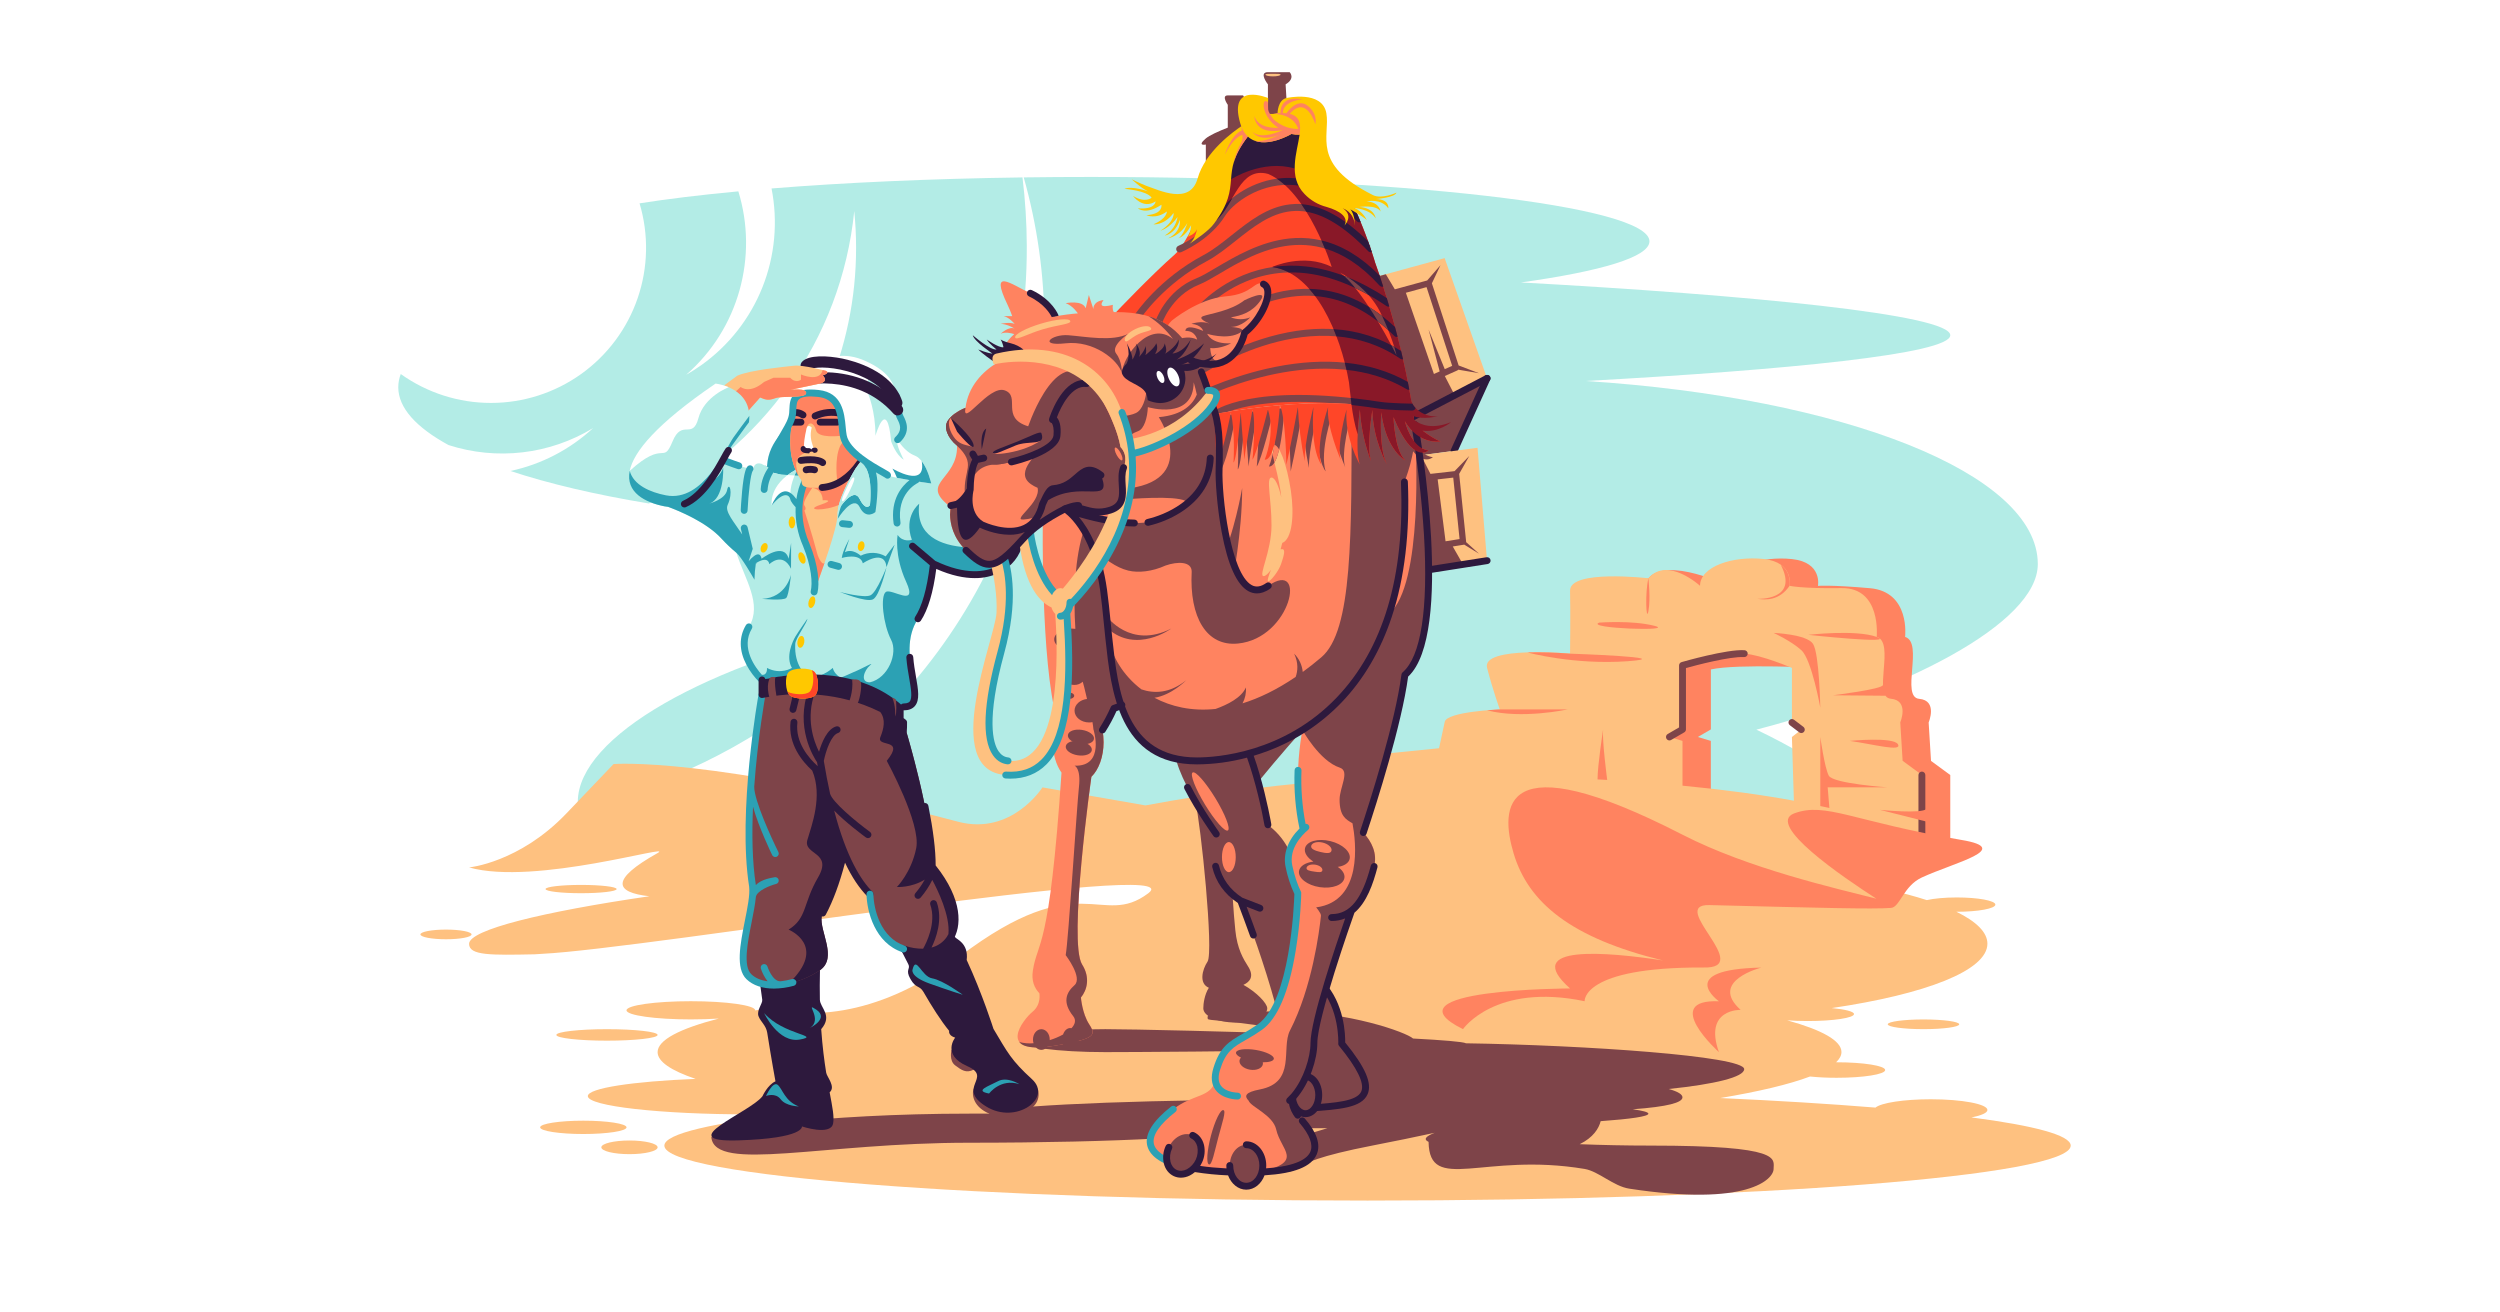 <?xml version="1.0" encoding="utf-8"?>
<svg xmlns="http://www.w3.org/2000/svg" xmlns:xlink="http://www.w3.org/1999/xlink" fill="none" height="1050" viewBox="0 0 2000 1050" width="2000">
  <rect x="0" y="0" width="2000" height="1050" fill="#333333" stroke="none"/>
  <clipPath id="a">
    <path d="m0 0h2000v1050h-2000z"/>
  </clipPath>
  <clipPath id="b">
    <path d="m118-71h1722.04v1146.19h-1722.04z"/>
  </clipPath>
  <g clip-path="url(#a)">
    <path d="m0 0h2000v1050h-2000z" fill="#fff"/>
    <g clip-path="url(#b)">
      <path d="m1840.04-71h-1722.04v1146.19h1722.04z" fill="#fff"/>
      <path d="m526.094 827.945c0 2.535-18.138 4.595-40.514 4.595-22.375 0-40.514-2.067-40.514-4.595 0-2.529 18.139-4.595 40.514-4.595 22.376 0 40.514 2.032 40.514 4.595z" fill="#fec180"/>
      <path d="m466.67 907.209c19.088 0 34.562-2.387 34.562-5.332s-15.474-5.332-34.562-5.332-34.562 2.387-34.562 5.332 15.474 5.332 34.562 5.332z" fill="#fec180"/>
      <path d="m526.094 917.859c0 3.025-10.079 5.47-22.514 5.47-12.434 0-22.513-2.445-22.513-5.47 0-3.024 10.079-5.463 22.513-5.463 12.435 0 22.514 2.446 22.514 5.463z" fill="#fec180"/>
      <path d="m377.231 747.537c0 2.135-9.155 3.871-20.446 3.871s-20.44-1.736-20.44-3.871c0-2.136 9.149-3.865 20.44-3.865s20.446 1.729 20.446 3.865z" fill="#fec180"/>
      <path d="m493.309 711.246c0 1.833-12.731 3.321-28.437 3.321-15.707 0-28.445-1.488-28.445-3.321 0-1.832 12.731-3.32 28.445-3.32 15.713 0 28.437 1.488 28.437 3.32z" fill="#fec180"/>
      <path d="m1567.38 819.443c0 2.142-12.8 3.878-28.6 3.878-15.79 0-28.59-1.736-28.59-3.878s12.8-3.885 28.59-3.885c15.8 0 28.6 1.736 28.6 3.885z" fill="#fec180"/>
      <path d="m408.314 376.781c30.69 10.161 68.2 18.979 110.808 26.019 89.646-43.077 153.92-130.566 164.274-233.955.978 9.681 1.467 19.498 1.467 29.45.045 40.224-8.243 80.022-24.34 116.885-16.098 36.863-39.656 69.992-69.191 97.299 37.29 3.94 77.156 6.662 118.827 7.943-2.562 7.922-1.467 15.893 3.81 23.794 5.692 8.37 12.536 15.896 20.329 22.355 57.075-78.459 87.602-173.094 87.132-270.115-.073-18.228-1.223-36.435-3.445-54.526-74.022 1.04-142.456 4.133-200.757 8.838 5.242 26.505 2.711 53.961-7.289 79.06-10 25.1-27.043 46.774-49.077 62.411-3.885 2.756-7.86 5.282-11.924 7.578 42.284-36.862 57.729-94.847 41.733-146.734-29.76 2.79-56.338 6.014-79.03 9.589 7.418 24.789 6.902 51.277-1.476 75.759-8.379 24.481-24.2 45.731-45.251 60.778-21.051 15.046-46.278 23.136-72.154 23.137-25.875.002-51.103-8.084-72.156-23.128-1.299 3.37-1.973 6.949-1.991 10.561 0 16.533 14.384 32.171 40.183 46.259 19.123 6.174 39.352 8.159 59.31 5.818 19.959-2.34 39.179-8.951 56.355-19.382-18.556 17.177-41.404 29.029-66.134 34.307z" fill="#b3ece6"/>
      <path d="m1630.24 451.23c0-72.651-155.69-133.177-361.86-146.445 160.45-8.783 291.84-21.61 291.84-36.601 0-16.568-160.59-32.13-343.5-42.229 64.23-8.956 102.84-20.384 102.84-32.881 0-28.458-200.14-51.522-447.014-51.522-18.132 0-35.988.121-53.569.365 10.867 38.452 16.43 78.208 16.534 118.166.599 184.362-112.703 342.497-273.691 407.825l-22.1-47.416c64.552-26.948 122.084-68.306 168.194-120.908-143.552 31.551-245.246 89.77-245.68 141.595-.434 51.826 230.565 63.316 477.444 63.316 246.882 0 553.462 12.827 553.462-48.753 0-20.04-33.86-46.052-88.04-72.024 116-30.166 225.14-84.444 225.14-132.488z" fill="#b3ece6"/>
      <path d="m718.096 382.369-27.604-41.472-17.911-32.702-39.674 5.511s-7.943 29.623-12.923 37.015c-4.981 7.392-8.653 24.717-8.653 24.717l6.689 2.253c.531.565 2.067 1.013 4.085 1.378l47.954 16.175z" fill="#2ca1b4"/>
      <path d="m1544.81 608.711-1.89-30.745s7.46-17.574-7.58-18.903c-15.03-1.33 3.81-44.964-11.26-49.532 0 0 4.4-36.139-28.2-38.984-31.99-2.79-41.52-1.833-41.52-1.833s3.77-18.834-20.73-21.445-50.88 5.931-50.88 21.445c0 0-48.77-23.801-64.01-6.028 0 0-24.49 7.613-40.01 9.962-17.05 2.576 0 50.289 0 50.289s-56.87 6.648-66.39 11.415c-16.37 8.205 10.23 33.212 10.23 33.212s-42.89 1.722-44.09 10.085l-4.58 20.956-58.74 5.877-11.24 28.637h264.75v-40.411l-10.42-3.12 10.46-6.069v-47.968c21.03-4.76 87.53-1.213 87.53-1.213l1.89 116.348 102.09 27.369v-58.025z" fill="#ff8360"/>
      <path d="m1577.13 893.941c7.92-1.543 12.81-3.645 12.81-5.959 0-4.733-20.3-8.57-45.35-8.57-21.58 0-39.63 2.852-44.21 6.661-36.52-2.976-78.28-5.559-124.19-7.639 30.72-5.146 55.15-10.94 71.8-17.223 7.08.697 14.19 1.035 21.31 1.013 21.45 0 38.84-2.756 38.84-6.2 0-3.445-17.39-6.2-38.84-6.2h-.44c2.84-2.68 4.31-5.422 4.31-8.205 0-9.052-15.54-17.649-43.4-25.365 4.93.365 10.48.572 16.35.572 20.48 0 37.08-2.501 37.08-5.587 0-2.019-7.14-3.789-17.83-4.774 75.09-11.091 124.56-30.022 124.56-51.509 0-9.107-8.88-17.753-24.8-25.544h.31c17.05 0 30.86-2.563 30.86-5.725s-13.81-5.724-30.86-5.724c-9.7 0-18.35.833-24.01 2.128-9.4-3.045-19.97-5.897-31.69-8.521 18.14-8.226 27.77-16.981 27.77-25.668 0-2.97-1.13-5.911-3.34-8.818l3.34.895v-58.025l-15.41-11.319-1.89-30.745s7.45-17.574-7.58-18.903c-15.02-1.33 3.81-44.965-11.26-49.532 0 0 3.9-39.48-28.21-38.984-32.1.496-41.51-1.833-41.51-1.833s3.76-18.834-20.74-21.445-50.88 5.931-50.88 21.445c0 0-26.06-23.801-41.29-6.028 0 0-63.09-7.281-62.69 9.962s0 50.289 0 50.289-70.96-6.317-66.39 11.415c4.56 17.732 10.2 33.267 10.2 33.267s-42.89 1.722-44.09 10.085l-4.53 20.963-58.74 5.876-7.26 18.511c-56.67 3.779-113.062 10.91-168.888 21.356l-82.378-14.419s-24.572 38.84-67.566 27.453c-198.691-52.625-275.558-46.115-275.558-46.115l-37.682 39.46c-37.662 39.453-77.894 43.242-77.894 43.242 52.763 14.9 165.817-19.923 150.82-11.505-37.944 21.294-34.493 31.489-6.593 34.555-84.94 12.4-144.227 26.784-144.227 38.089 0 9.397 17.443 9.08 52.405 8.363 1.763-.151 3.754-.282 6.014-.386 81.833-3.83 523.077-77.197 485.029-48.505-38.047 28.693-53.692-22.988-150.654 50.386-70.267 53.183-127.287 48.223-153.32 41.423-3.527.641-7.041 1.302-10.568 1.991 0 0 0-.069 0-.096 0-4.03-23.05-7.289-51.481-7.289s-51.481 3.259-51.481 7.289 23.064 7.274 51.495 7.274c8.012 0 15.596-.254 22.361-.688-31.351 8.094-48.98 17.222-48.98 26.866 0 7.537 10.754 14.75 30.394 21.398-50.248 2.018-86.222 7.426-86.222 13.777 0 8.074 58.115 14.619 129.795 14.619 12.606 0 24.8-.207 36.311-.579-66.01 7.199-104.87 16.031-104.87 25.565 0 24.283 251.852 43.965 562.538 43.965 310.68 0 562.54-19.682 562.54-43.965 0-8.267-29.01-15.969-79.45-22.561zm-241.59-304.354 10.46-6.069v-51.171s35.77-10.333 49.4-9.424c13.64.909 38.13 11.415 38.13 11.415v43.628l7.54 5.724-7.54 5.897 1.57 50.978c-25.53-4.719-55.39-8.797-89.1-12.028v-35.822z" fill="#fec180"/>
      <path d="m1537.51 680.81c-.73 0-1.43-.29-1.94-.807-.52-.517-.81-1.218-.81-1.948v-58.026c0-.731.29-1.432.81-1.948.51-.517 1.21-.808 1.94-.808.74 0 1.44.291 1.95.808.52.516.81 1.217.81 1.948v58.026c0 .73-.29 1.431-.81 1.948-.51.517-1.21.807-1.95.807z" fill="#7e4449"/>
      <path d="m1375.14 841.723s-47.12-42.443 0-40.714c0 0-35.83-25.489 33.92-26.943 0 0-42.47 10.726-16.54 33.832-.01-.028-29.78-.958-17.38 33.825z" fill="#ff8360"/>
      <path d="m1569.31 671.979c-86.8-14.639-108.57-30.691-133.89-21.294-23.33 8.646 38.78 50.978 65.68 68.283-31.94-8.218-101.88-23.87-155.1-51.205-146.14-75.09-146.04-21.549-135.06 15.114 11.75 39.219 45.81 67.567 119.44 85.492-44.31-6.779-114.41-13.199-74.35 22.389 0 0-150.91.42-85.64 32.564 0 0 25.7-37.262 97.31-22.341 0 0-2.57-27.39 94.82-26.97 42.02 1.281-29.06-50.806 5.06-49.945 87.88 2.232 131.02 3.396 145.24 2.266 7.23-.578 9.79-17.477 24.69-24.366 26.07-12.055 73.52-22.947 31.8-29.987z" fill="#ff8360"/>
      <path d="m1456.24 644.837v-55.249s3.4 24.504 6.76 30.917c3.37 6.414 47.16 9.383 47.16 9.383h-48.02l1.37 16.472z" fill="#ff8360"/>
      <path d="m1441.07 586.446c-.6.001-1.19-.195-1.67-.558l-7.53-5.724c-.29-.219-.53-.493-.72-.805-.18-.313-.3-.658-.35-1.017-.05-.358-.02-.723.07-1.073s.25-.678.47-.967c.22-.288.49-.53.8-.712.32-.183.66-.302 1.02-.351s.72-.027 1.07.065.68.252.97.471l7.54 5.725c.45.349.79.834.96 1.384.17.551.16 1.141-.02 1.687-.19.546-.54 1.02-1.01 1.357-.46.336-1.02.517-1.6.518z" fill="#7e4449"/>
      <path d="m1335.54 592.343c-.6-.001-1.19-.202-1.67-.571s-.83-.886-.98-1.471c-.16-.585-.12-1.206.11-1.765.23-.56.64-1.028 1.17-1.332l9.08-5.27v-49.601c0-.597.2-1.178.56-1.655s.86-.824 1.43-.99c1.48-.427 36.38-10.451 50.35-9.527.73.047 1.41.383 1.89.933.49.551.73 1.27.68 2.001-.04.731-.38 1.413-.93 1.896-.55.484-1.27.728-2 .681-11.22-.689-38.82 6.641-46.47 8.763v49.069c0 .484-.12.958-.37 1.377-.24.418-.59.765-1 1.007l-10.46 6.069c-.42.249-.9.382-1.39.386z" fill="#7e4449"/>
      <g fill="#ff8360">
        <path d="m1254.1 567.543h-54.24s-4.31.172-10.22.689c27.69 7.316 64.46-.689 64.46-.689z"/>
        <path d="m1221.86 521.959s37.38 10.12 80.11 7.027c42.72-3.094-45.94-6.063-45.94-6.063-11.37-.929-22.77-1.251-34.17-.964z"/>
        <path d="m1318.74 462.687s1.85 16.368 0 26.177c-1.84 9.81-2.78-15.252 0-26.177z"/>
        <path d="m1279.32 498.102s26.25-2.067 44.27 2.569c18.02 4.637-56.12 2.06-44.27-2.569z"/>
        <path d="m1431.62 468.714s2.07-10.506-7.04-16.912c15.05 28.864-18.65 27.252-18.65 27.252 6.71.999 17.53 1.544 25.69-10.34z"/>
        <path d="m1446.62 507.877s37.95-4.422 54.75 1.654c16.81 6.076-54.75-1.654-54.75-1.654z"/>
        <path d="m1508.35 556.596-42.02-.379s40.01-4.871 40.04-8.267c.03.014 7.03 2.15 1.98 8.646z"/>
        <path d="m1418.91 506.327s26.46 1.033 31.5 8.742 5.83 51.054 5.83 51.054-6.89-38.523-15.16-45.97c-8.26-7.447-22.17-13.826-22.17-13.826z"/>
        <path d="m1479.8 592.708s35.21-3.444 38.58 2.756-19.24 0-38.58-2.756z"/>
        <path d="m1503.96 647.881s33.62 3.403 37.2-.778c3.57-4.182 1.78 10.622 1.78 10.622z"/>
        <path d="m1285.76 623.949s-4.14-31.406-3.29-40.259c0 0-4.43 28.638-4.44 39.832z"/>
      </g>
      <path d="m1320.71 916.474c-20.33 0-39.4-.447-56.96-1.116 10.91-5.387 15.28-12.558 16.79-18.428 24.22-1.743 38.17-3.795 38.17-5.979 0-1.233-4.39-2.411-12.53-3.527 28.2-2.067 39.79-5.374 39.79-9.569 0-2.273-3.4-4.561-11.02-6.662 36.96-3.83 60.4-9.527 60.4-15.893 0-10.498-127.91-19.192-222.56-20.666-2.22-1.233-18.49-2.549-42.34-3.817-5.37-4.953-51.73-21.679-103.76-21.679-55.357 0-60.627 1.233-60.627 4.781 0 3.547 0 0 54.687 8.507 13.39 2.067 26.36 3.872 38.43 5.353-71.644-2.549-154.38-4.457-174.93-4.457-38.02 0-68.841 4.133-68.841 9.19 0 5.056 30.821 9.183 68.841 9.183 21.135 0 108.053-.524 181.07-1.867-14.25 3.823-14.21 9.341-14.21 15.472 0 3.672 7.79 7.11 21.45 10.107-44.19 2.555-72.38 6.441-72.38 10.788 0 1.178 2.07 2.321 5.99 3.444-121.803.999-214.115 5.656-214.935 11.264-5.203 0-10.452 0-15.748 0-117.67 0-207.157 12.827-206.392 19.206 3.341 27.859 88.722 4.071 206.392 4.071s213.068-5.208 213.068-11.635c-.007-.132-.047-.26-.117-.372 21.252.241 43.542.372 66.522.372h6.98c-56.87 16.161-59.32 35.051-54.15 35.223 49.28 1.688 2.42-4.319 90.6-21.425 17.27-3.348 33.85-6.758 49.36-10.113-6.66 2.611-9.5 5.057-4.9 7.289.73 41.664 43.84 8.039 124.85 21.631 11.18 1.874 23.07 13.833 35.68 15.769 95.07 14.598 115.49-7.661 115.49-15.769s7.85-18.676-98.16-18.676z" fill="#7e4449"/>
      <path d="m1087.89 225.052 67.83-18.559 33.92 96.177-65.77 34.265z" fill="#fec180"/>
      <path d="m1163.74 316.166-7.89-15.356 10.01-4.464c.31-.138.59-.34.82-.592l16.53 2.817-16.3-6.2-21.4-65.713 6.88-14.522-10.65 12.241-25.88 7.082-7.2-12.055-20.79 5.655 44.17 139.715 31.19-4.078 26.38-58.019zm-22.51-86.47 20.51 62.978-5.94 2.646-12.93-31.689 8.87 33.487-4.61 2.066-22.44-64.976z" fill="#7e4449"/>
      <path d="m1123.87 339.697c-.61.003-1.21-.202-1.7-.583-.49-.38-.83-.913-.98-1.513s-.09-1.233.16-1.796c.26-.563.69-1.024 1.24-1.309l65.77-34.245c.32-.178.68-.29 1.04-.33.37-.039.74-.005 1.09.101.35.105.68.281.96.515.29.234.52.523.69.849s.28.683.31 1.049c.03.367-.02.736-.13 1.085-.12.35-.3.673-.54.95-.24.278-.54.504-.87.666l-65.77 34.272c-.39.195-.83.294-1.27.289z" fill="#2d193d"/>
      <path d="m1073.4 834.916s1.49-28.934-16.29-47.748c-17.79-18.813-18.79-72.602-18.79-72.602s2.95-34.838-23.99-54.602c0 0-2.75-16.017-7.79-34.445 15.5-19.096 35.38-41.512 35.38-41.512l-53.137-2.997c-2.928-4.278-6.069-7.475-9.404-9.025-5.649-2.624-15.913 1.282-24.559 7.117l-8.535-.482s-.407 3.506-.772 8.266c-2.542 2.68-4.402 5.367-5.173 7.757-3.266 10.154 6.324 30.249 15.948 46.748 4.436 18.222 14.804 120.268 9.741 127.907-4.272 6.435-7.041 17.498 1.04 20.922-3.507 5.511-4.423 12.841-4.423 16.458 0 6.255 11.45 11.332 25.579 11.332 14.125 0 25.575-5.077 25.575-11.332 0-4.134-8.96-13.199-19.065-18.793 5.405-2.466 8.725-6.889 3.74-14.722-3.616-5.704-8.755-14.005-10.223-29.023-.53-5.511-1.543-16.065-2.28-28.513 2.065 1.852 4.276 3.534 6.613 5.029 0 0 42.415 107.136 38.085 149.669 0 0-39.958 20.915 4.64 17.119 44.6-3.796 80.86-.255 38.09-52.528z" fill="#7e4449"/>
      <path d="m973.027 670.016c-.436.001-.867-.101-1.256-.299-.389-.197-.726-.485-.983-.838-.13-.186-13.454-18.697-23.229-37.669-.178-.322-.289-.677-.328-1.044-.038-.366-.003-.737.105-1.089.107-.353.284-.68.52-.963.237-.283.527-.516.855-.684.327-.169.685-.27 1.053-.298.367-.028.737.018 1.086.136.349.117.671.303.947.547.276.245.501.542.66.874 9.582 18.6 22.671 36.78 22.802 36.959.297.411.474.897.513 1.402.039.506-.063 1.012-.294 1.464s-.581.831-1.014 1.096c-.432.265-.93.405-1.437.406z" fill="#2d193d"/>
      <path d="m1076.16 833.979c.09-5.621-.45-31.138-17.08-48.705-.5-.53-1.19-.84-1.92-.86s-1.44.251-1.97.754c-.53.502-.84 1.195-.86 1.925-.02.731.25 1.44.75 1.97 16.74 17.67 15.55 45.467 15.54 45.715v.186.29c.01.088.02.176.04.261 0 .09.04.173.07.262.02.09.07.172.11.262s.07.151.11.227.11.172.16.255l.1.145c14.58 17.808 20.58 30.077 17.81 36.477-3.44 7.895-20.81 9.114-40.97 10.526-4.22.289-8.57.599-13.03.978-.73.031-1.42.35-1.91.888-.5.538-.76 1.251-.73 1.982.03.73.35 1.419.89 1.915.53.495 1.25.757 1.98.727h.24c4.42-.379 8.75-.689 12.94-.972 22.86-1.598 40.92-2.866 45.65-13.84 3.8-8.7-1.75-21.479-17.92-41.368z" fill="#2d193d"/>
      <path d="m778.856 871.028c-1.763 5.753.586 14.756 12.4 19.813 11.815 5.056 44.434 1.019 39.026-19.813z" fill="#7e4449"/>
      <path d="m815.684 425.327c-5.58-19.509-67.704-38.578-67.704-38.578l-37.951-7.274c-20.798-12.538-63.192 0-63.192 0-1.994-1.348-4.131-2.468-6.373-3.342.283 1.24-.179 2.673-1.756 4.334 0 0-18.601-.524-20.709-2.756-.73-.772-.42-2.067.304-3.403-1.537.275-2.425.53-2.425.53-11.849-9.01-13.124-.647-13.227.303-26.867-2.066-55.566-36.869-71.149 29.285 0 0 30.814 10.113 45.687 26.481 3.713 4.033 7.695 7.81 11.918 11.305 6.676 21.122 20.977 41.12 10.072 59.197-12.717 21.073 10.457 42.498 10.457 42.498 74.539-16.024 113.248 21.569 113.248 21.569 22.885 0-7.799-41.099 11.428-70.364 6.8-10.333 10.499-26.949 12.442-44.089 50.461 24.311 74.235-7.109 68.93-25.696z" fill="#b3ece6"/>
      <path d="m761.241 839.896s-2.294 8.508 2.894 12.401c5.187 3.892 8.721 6.42 14.721 3.506s-17.615-15.907-17.615-15.907z" fill="#7e4449"/>
      <path d="m636.455 375.954c-21.962 12.049-19.103 28.417-19.103 28.417 9.817-16.327 14.853-8.501 14.853-8.501.158-11.573 5.469-17.085 4.25-19.916z" fill="#fff"/>
      <path d="m815.45 434.324s-86.291 19.868-80.091-31.324c0 0-12.717 9.817-5.869 28.872 0 0-7.144 2.376-11.394-3.962 0 0-2.956 16.203 6.827 37.538 9.782 21.335-11.588 4.96-16.224 8.102-4.636 3.141-2.211 26.054 4.237 38.399 5.511 10.512-2.287 30.538-16.981 33.907-8.267.117-4.554-9.727 0-13.509 4.553-3.782-6.2 2.617-12.876 5.256-2.969 1.171-7.405 3.562-10.802 4.547-2.356-1.571-5.283-4.327-6.034-7.812-2.95 2.556-6.32 4.582-9.962 5.986 3.693.269 66.603 25.179 66.603 25.179 22.885 0-7.799-41.099 11.428-70.363 6.8-10.334 10.499-26.95 12.442-44.09 42.188 20.295 65.72 1.654 69.199-15.844z" fill="#2ca1b4"/>
      <path d="m591.057 375.389c-.285.001-.569-.044-.841-.13-2.969-.951-5.945-2.067-8.817-3.149-8.584-3.224-16.692-6.262-23.795-4.822-.708.125-1.437-.032-2.031-.437-.594-.406-1.006-1.027-1.149-1.732-.142-.705-.002-1.438.388-2.042.391-.604 1.002-1.031 1.704-1.19 8.652-1.743 17.911 1.722 26.818 5.077 2.811 1.054 5.725 2.15 8.57 3.059.627.2 1.161.618 1.506 1.178.346.56.479 1.225.377 1.875s-.434 1.242-.935 1.669c-.5.427-1.137.66-1.795.658z" fill="#2ca1b4"/>
      <path d="m1055 876.05c0 8.226-4.73 14.901-10.58 14.901s-10.58-6.675-10.58-14.901c0-8.225 4.74-14.894 10.58-14.894s10.58 6.669 10.58 14.894z" fill="#7e4449"/>
      <path d="m732.789 541.447c-.84-4.822-1.791-10.333-2.204-15.844-.055-.731-.398-1.41-.953-1.888-.556-.478-1.278-.716-2.009-.661-.731.054-1.41.397-1.888.953-.478.555-.716 1.278-.661 2.009.434 5.793 1.378 11.429 2.266 16.402 1.419 8.226 2.756 15.997.4 18.814-.324.379-1.309 1.55-4.877 1.55-.731 0-1.432.291-1.949.807-.517.517-.807 1.218-.807 1.949s.29 1.431.807 1.948 1.218.807 1.949.807c4.064 0 7.123-1.178 9.093-3.513 4.037-4.815 2.625-12.986.833-23.333z" fill="#2d193d"/>
      <path d="m1163.26 363.451c-.46.001-.92-.115-1.32-.336-.41-.221-.75-.541-1-.929s-.4-.832-.43-1.292c-.03-.461.05-.922.24-1.342l26.38-58.018c.3-.666.86-1.185 1.54-1.442.34-.127.7-.187 1.06-.174.36.012.72.095 1.05.245.33.149.63.363.87.627.25.265.44.575.57.914s.19.7.18 1.062c-.02.362-.1.718-.25 1.048l-26.38 58.019c-.22.482-.57.891-1.02 1.178-.44.287-.96.44-1.49.44z" fill="#2d193d"/>
      <path d="m692.152 374.893c-20.874-2.004-45.316 5.222-45.316 5.222-2.382-1.611-4.967-2.898-7.688-3.83l5.787 6.965s-12.972 22.279 0 52.425c8.439 19.599 7.812 31.758 6.345 37.889 5.153-13.778 19.378-52.852 18.6-61.808-.971-10.926 19.757-25.096 22.272-36.863z" fill="#fec180"/>
      <path d="m672.677 375.189-21.397 13.089-6.682-4.402c-1.957 3.817-11.367 24.601.337 51.791 7.654 18.566 7.771 31.944 6.345 37.889 1.963-5.256 5.249-14.184 8.515-23.718-.868 2.549-3.514 0-5.649-5.656-4.788-18.104-10.637-35.823-10.637-35.823s2.149-.833 0-3.968c-1.626-2.369 3.665-10.333 6.331-14.115 5.608.765 8.356 5.408 8.301 9.934 0 0 11.16-.689-2.066 3.734-13.227 4.422 3.83 5.387 16.34-.586 4.623-7.798 14.171-16.368 18.166-24.221 1.034-2.549 1.578-4.223 1.578-4.223-6.488-.547-13.013-.455-19.482.275z" fill="#ff8360"/>
      <path d="m647.484 434.627c-11.215-26.054-2.328-45.79-.434-49.49.333-.65.395-1.407.171-2.102-.224-.696-.716-1.274-1.366-1.607-.651-.334-1.407-.395-2.103-.171-.695.224-1.274.715-1.607 1.366-2.539 5.247-4.236 10.861-5.029 16.637-11.711-16.479-19.792 5.111-19.792 5.111 10.106-12.317 14.343-7.901 14.853-5.118.392 2.135 3.086 5.173 4.319 6.475-.429 10.648 1.585 21.252 5.89 31 6.951 16.865 7.695 30.029 6.2 36.181-.084.354-.098.722-.04 1.082.058.359.187.704.379 1.013.193.309.444.578.741.789.296.212.632.362.987.444.21.048.425.074.641.075.619 0 1.22-.208 1.706-.592.487-.384.829-.92.973-1.523 1.736-7.295.958-21.514-6.489-39.57z" fill="#2ca1b4"/>
      <path d="m672.07 305.866c-.489 0-10.519 3.541-11.139 3.527-10.699-.289-23.512 0-23.512 0-4.133 8.811-2.239 17.223-4.533 33.832-2.191 15.913.765 30.711 7.977 40.603 1.702 2.343-3.444 7.647 16.892 6.2 11.47-.819 21.969-7.86 30.029-19.606 12.131-4.553 29.278-19.543 29.278-32.963 0-26.571-5.263-33.639-44.992-31.593z" fill="#fec180"/>
      <path d="m712.936 349.749c-.186.117-12.173 13.055-12.635 6.655-.22-3.038.283-13.654.283-13.654l1.543-33.177-6.558-3.403c-6.042-.758-13.723-.806-23.499-.303-.489 0-10.519 3.54-11.139 3.527-10.698-.29-23.512 0-23.512 0-4.133 8.811-2.239 17.222-4.533 33.831-1.956 14.226.2 27.556 5.821 37.283l-1.288-5.049c-3.809-14.467 14.66-14.743 14.66-14.743s-8.081-12.007-6.827-17.911 5.876-5.256 7.578 1.454c1.701 6.709 19.461 4.409 19.461 4.409 4.252-.184 8.486-.67 12.669-1.454-5.58 2.266-10.974 5.511-12.945 9.796-4.663 10.251-2.252 27.459-2.252 27.459l-1.378 2.921c7.288-3.162 13.909-8.955 19.399-16.974 8.446-3.19 19.324-11.429 25.152-20.667z" fill="#ff8360"/>
      <path d="m663.714 873.852c5.112-4.464-2.191-12.234-2.755-15.658-1.53-9.583-3.018-21.066-3.996-34.872 9.486-11.022-.861-17.023-1.054-23.491-.145-7.365-.131-15.239.076-23.678.289-12.048-49.153.8-49.153.8.847 7.329 1.874 15.093 2.969 22.857.421 2.962-4.76 8.591-2.962 13.206 1.798 4.616 5.973 7.151 6.951 13.213 3.444 21.797 6.586 38.847 6.586 38.847-6.242 2.721-10.409 11.904-10.409 11.904-9.707 12.882-73.154 36.959-19.599 35.333 53.554-1.625 51.178-11.167 51.178-11.167s22.891 7.654 24.91-2.218c1.088-5.353-.489-13.116-2.742-25.076z" fill="#2d193d"/>
      <path d="m657.756 392.757c-.362.013-.723-.046-1.062-.173s-.65-.319-.915-.566-.479-.543-.629-.873c-.15-.329-.234-.685-.246-1.047-.013-.362.046-.723.172-1.062.127-.339.32-.65.566-.915.247-.265.544-.478.873-.628.33-.151.686-.234 1.048-.247 10.381-.737 20.308-7.282 27.948-18.421.205-.299.467-.554.77-.751.304-.198.643-.333.999-.4.356-.066.722-.061 1.076.014s.69.219.989.424c.298.205.554.467.751.77.197.304.333.643.399.999s.062.722-.013 1.076-.219.69-.424.989c-8.611 12.551-19.978 19.936-32.103 20.797z" fill="#2d193d"/>
      <path d="m825.597 863.367c-16.719-15.224-19.571-21.424-30.821-40.259 0 0-8.914-28.155-21.418-55.111 1.647-13.51-8.308-16.575-9.224-18.222-1.164-2.066-2.356-4.133-3.555-6.089h-47.643s5.628 12.152 13.702 27.666c2.066 3.899-2.715 4.188 1.763 11.952s7.144 4.753 10.334 10.189c6.73 11.711 13.957 23.091 20.598 31.207-.751 4.002 4.822 5.387 4.822 5.387s-11.167 13.716 9.734 22.878-9.583 17.098 15.211 32.33c23.622 14.508 53.224-6.703 36.497-21.928z" fill="#2d193d"/>
      <path d="m745.762 693.307c.53-40.224-22.879-115.341-22.879-115.341-21.424-24.201-43.6-28.445-57.901-27.976-14.109-3.651-33.659-4.719-55.373 5.683 0 0-17.113 93.187-7.578 153.451 1.998 18.215-15.542 60.155-2.907 72.279 13.089 12.545 41.333 5.615 56.833-5.249s-3.12-34.535 2.157-45.722c6.379-11.98 12.289-28.245 17.126-48.836 6.544 15.845 13.619 26.66 20.666 33.701.228 10.781 4.981 36.615 26.929 43.903 37.118 12.317 58.914-21.5 22.927-65.893z" fill="#7e4449"/>
      <path d="m1132.07 364.774 49.95-6.538 7.62 90.314-50.87 7.985z" fill="#fec180"/>
      <path d="m1044.42 893.706c-7.48 0-13.34-7.757-13.34-17.656 0-9.9 5.86-17.65 13.34-17.65 7.47 0 13.33 7.75 13.33 17.65 0 9.899-5.85 17.656-13.33 17.656zm0-29.794c-4.25 0-7.83 5.559-7.83 12.138s3.58 12.145 7.83 12.145c4.24 0 7.82-5.566 7.82-12.145s-3.58-12.138-7.82-12.138z" fill="#2d193d"/>
      <path d="m645.252 342.784s-2.067 8.335-2.067 13.626c0 2.625-1.722 4.774 4.995 4.189 6.716-.586-2.225-5.856 1.205-18.601-.034-.006-3.251-3.168-4.133.786z" fill="#fff"/>
      <path d="m971.333 331.369s124.777-24.6 160.467 8.267c-8.51-66.885-31.69-129.416-31.69-129.416s-33.39-117.325-85.78-108.742c-36.446 5.966-56.148 86.002-74.652 102.232-18.503 16.23-46.769 45.963-46.769 45.963l46.762 136.167s12.738 1.309 31.655 2.204z" fill="#ff4628"/>
      <path d="m697.897 713.347c-9.066-9.045-20.784-27.445-30.573-64.88 9.396 9.686 23.236 19.916 25.434 21.521.292.214.623.368.975.453.352.086.717.101 1.074.045.358-.055.701-.181 1.01-.369s.578-.436.792-.728c.213-.292.367-.624.453-.975.085-.352.1-.717.045-1.075-.056-.357-.182-.7-.37-1.009s-.435-.578-.728-.792c-11.511-8.411-30.311-24.111-31.944-30.594-1.77-7.977-3.444-16.685-5.015-26.178 1.592-8.087 6.014-20.942 11.525-22.396.667-.217 1.226-.681 1.562-1.295.337-.615.427-1.336.251-2.015-.175-.678-.603-1.265-1.196-1.639-.593-.375-1.306-.509-1.994-.376-7.413 1.957-11.808 12.917-13.978 20.371-4.395-8.832-10.809-26.991-3.155-47.754.14-.343.21-.71.205-1.08-.005-.369-.084-.735-.233-1.073-.149-.339-.364-.644-.634-.898-.269-.253-.587-.45-.934-.578s-.716-.185-1.085-.168c-.37.018-.732.11-1.065.27-.334.161-.631.387-.875.665s-.43.602-.546.953c-11.022 29.823 4.016 53.996 6.758 58.04.179 1.068.358 2.115.537 3.162-7.033-6.297-18.124-18.959-16.278-34.989.052-.709-.171-1.411-.624-1.959s-1.101-.9-1.807-.982-1.417.113-1.983.543c-.567.43-.945 1.062-1.056 1.764-2.067 18.111 9.472 31.965 17.353 39.15 8.563 20.384-.489 43.882-3.885 55.428-3.596 12.235 20.667 9.273 8.515 30.071-12.152 20.797-8.605 32.467-23.547 41.705 0 0 31.903 12.979 0 43.132 8.988-1.89 17.522-5.507 25.131-10.65 14.357-10.065-.592-31.152 1.378-43.084.257.076.524.115.792.117.501.001.993-.134 1.422-.391.43-.258.781-.627 1.017-1.069 5.897-11.091 11.07-25.055 15.404-41.575 5.4 11.449 11.408 20.481 18.021 27.094.254.267.558.48.895.627.337.146.7.224 1.068.229.368.004.733-.065 1.074-.204.34-.139.649-.344.909-.605.26-.26.465-.57.603-.911.139-.34.207-.705.202-1.073s-.083-.731-.231-1.068c-.147-.337-.361-.641-.628-.894z" fill="#2d193d"/>
      <path d="m636.2 515.07c.268-4.588 9.685-17.016 9.685-20.033 0 0-7.378 10.575-9.548 14.198-2.356 3.934-7.998 16.196-2.803 25.103 0 0-8.956 5.78-19.978 0 0 0 .689 5.994-4.058 5.512-5.036-5.58-17.264-21.618-7.984-37.001.362-.625.463-1.367.283-2.067-.179-.699-.627-1.3-1.245-1.673-.619-.373-1.359-.488-2.062-.321-.702.168-1.311.604-1.695 1.216-5.725 9.486-5.594 20.508.379 31.861 2.768 5.203 6.32 9.947 10.533 14.068.428.393.97.642 1.548.709.577.067 1.162-.051 1.669-.336s.91-.723 1.153-1.252.312-1.121.197-1.691c10.742-2.197 21.67-3.35 32.633-3.444 0 0-9.727-7.075-8.707-24.849z" fill="#2ca1b4"/>
      <path d="m815.987 431.624c-.716-.142-1.459.006-2.066.412-.607.405-1.029 1.035-1.172 1.751-1.605 8.067-7.398 15.3-15.5 19.344-8.88 4.437-24.58 7.254-49.001-4.402l-16.423-13.902c-.274-.247-.595-.437-.944-.557-.348-.121-.718-.171-1.086-.146s-.728.123-1.057.289c-.33.166-.622.397-.861.679-.239.281-.418.608-.528.96s-.148.723-.112 1.09c.036.368.145.724.322 1.048.176.324.416.61.704.839l15.583 13.186c-2.273 18.979-6.248 32.908-11.835 41.416-.366.61-.483 1.338-.324 2.032.158.693.578 1.299 1.173 1.69.594.39 1.317.536 2.017.406.699-.13 1.321-.525 1.736-1.104 5.828-8.866 9.996-22.816 12.4-41.512 12.214 5.401 22.416 7.35 30.759 7.35 6.894.101 13.715-1.416 19.916-4.429 9.644-4.823 16.533-13.475 18.448-23.202.143-.715-.003-1.456-.406-2.063-.403-.606-1.029-1.029-1.743-1.175z" fill="#2d193d"/>
      <path d="m971.34 334.738c-.566-.002-1.117-.178-1.578-.504-.462-.325-.813-.785-1.005-1.317s-.215-1.109-.067-1.655c.147-.546.459-1.033.893-1.395 1.219-.999 30.997-24.29 134.797-8.37 7.77 1.192 25.29 1.433 25.49 1.433.73 0 1.43.29 1.95.807.51.517.8 1.218.8 1.949 0 .73-.29 1.431-.8 1.948-.52.517-1.22.807-1.95.807h-.04c-.73 0-18.09-.248-26.24-1.495-52.66-8.08-85.35-5.683-103.51-2.252-19.613 3.713-26.867 9.382-26.97 9.444-.502.4-1.129.612-1.77.6z" fill="#7e4449"/>
      <path d="m954.979 255.687c-.509-.002-1.008-.144-1.441-.412-.432-.267-.783-.649-1.012-1.104-.229-.454-.327-.963-.285-1.47.043-.507.225-.992.526-1.402.6-.813 14.984-20.082 41.954-31.214 15.879-6.549 33.179-8.92 50.239-6.889 21.7 2.445 44.33 11.553 67.22 27.08.32.196.59.453.81.757.21.303.36.647.44 1.01s.08.738.01 1.102c-.07.365-.22.711-.42 1.019-.21.307-.48.569-.79.771-.31.201-.66.337-1.03.4s-.74.051-1.1-.034c-.36-.086-.7-.244-1-.464-40.16-27.218-77.93-33.825-112.292-19.647-25.558 10.553-39.48 29.202-39.618 29.388-.257.344-.59.624-.974.816-.384.193-.808.293-1.237.293z" fill="#7e4449"/>
      <path d="m946.161 286.309c-.531.001-1.051-.152-1.497-.44s-.8-.698-1.018-1.182-.292-1.021-.213-1.546c.08-.525.309-1.015.661-1.413.448-.503 11.091-12.4 28.548-24.683 16.182-11.367 41.448-25.096 69.928-25.93 27.8-.813 53.62 10.547 76.78 33.756.49.521.76 1.215.75 1.934-.01.718-.3 1.404-.8 1.912-.51.508-1.2.797-1.92.805-.72.009-1.41-.264-1.93-.759-22.05-22.093-46.49-32.908-72.69-32.151-51.973 1.502-94.119 48.292-94.54 48.767-.258.292-.575.526-.93.686s-.74.244-1.129.244z" fill="#7e4449"/>
      <path d="m953.132 304.337c-.583 0-1.151-.186-1.622-.529-.471-.344-.821-.828-1-1.384-.178-.555-.176-1.152.007-1.706.182-.554.536-1.036 1.01-1.376.978-.688 24.346-17.305 57.263-27.886 19.42-6.241 38.08-9.031 55.47-8.315 21.86.909 41.74 7.399 59.09 19.289.59.417 1 1.051 1.13 1.764.13.714-.03 1.449-.44 2.047-.41.599-1.04 1.011-1.75 1.149-.71.137-1.45-.011-2.05-.413-37.4-25.627-80.33-19.73-109.76-10.272-32.107 10.334-55.515 26.95-55.743 27.115-.468.336-1.029.517-1.605.517z" fill="#7e4449"/>
      <path d="m954.985 321.476c-.614 0-1.211-.206-1.695-.584-.485-.378-.829-.908-.977-1.504-.149-.596-.095-1.225.155-1.787.25-.561.68-1.023 1.222-1.312.255-.138 25.606-13.475 59.51-21.273 19.97-4.588 38.96-6.407 56.49-5.394 22.04 1.267 41.76 7.026 58.66 17.119.63.374 1.08.983 1.26 1.691.18.709.07 1.46-.3 2.087-.38.628-.99 1.081-1.7 1.26-.7.179-1.45.069-2.08-.306-36.62-21.858-80.6-18.09-111.1-11.084-33.205 7.64-57.909 20.632-58.157 20.763-.395.214-.838.325-1.288.324z" fill="#7e4449"/>
      <path d="m926.665 261.446c-.28 0-.559-.042-.827-.124-.695-.219-1.275-.704-1.614-1.349-.338-.646-.407-1.399-.191-2.095.324-1.034 8.219-25.4 33.405-35.368 4.037-1.598 9.314-4.726 15.431-8.349 14.852-8.798 35.191-20.853 58.481-23.361 27.61-2.969 53.32 8.467 76.43 34.004.49.543.74 1.258.7 1.988-.03.731-.36 1.417-.9 1.908-.54.49-1.26.745-1.99.708s-1.42-.362-1.91-.905c-50.29-55.628-98.95-26.818-128-9.603-6.304 3.734-11.815 6.951-16.224 8.722-22.775 9.01-30.104 31.689-30.18 31.895-.175.557-.522 1.043-.992 1.39-.469.347-1.036.535-1.619.539z" fill="#7e4449"/>
      <path d="m910.359 255.687c-.544-.002-1.076-.162-1.53-.461-.301-.201-.56-.459-.762-.76-.201-.301-.341-.639-.412-.994s-.072-.72-.001-1.076c.07-.355.21-.693.411-.994.771-1.15 19.247-28.479 54.794-47.341 7.434-3.94 14.639-9.644 22.265-15.734 14.136-11.243 28.756-22.864 47.006-24.855 20.71-2.267 37.43 6.641 61.41 31.565 1.05 1.095 3.55 1.323 2.46 2.383-1.1 1.061-.37 4.65-1.42 3.548-50.5-52.473-78.72-30.036-106.025-8.328-7.833 6.2-15.231 12.11-23.112 16.292-34.259 18.173-52.611 45.26-52.79 45.529-.252.377-.593.687-.993.901-.401.214-.848.325-1.301.325z" fill="#7e4449"/>
      <path d="m943.722 201.995c-.64.003-1.26-.216-1.756-.62-.495-.404-.835-.968-.96-1.595-.126-.627-.029-1.278.273-1.842.302-.563.79-1.005 1.382-1.247.213-.09 21.624-9.149 32.633-26.798 7.509-12.042 27.696-25.738 50.286-27.405 16.18-1.198 35.4-.22 58.97 27.473.98 1.158 1.13 3.107 0 4.092-1.13.986 1.82 4.051.84 2.894-17.47-20.522-38.01-30.539-59.37-28.934-23.33 1.723-40.648 16.141-46.035 24.8-11.966 19.186-34.252 28.583-35.195 28.975-.339.14-.702.21-1.068.207z" fill="#7e4449"/>
      <path d="m654.132 359.903c-.035-.271-.123-.533-.26-.77-.136-.237-.318-.444-.535-.61-.218-.166-.466-.287-.73-.356-.264-.07-.54-.086-.811-.049l-.992.131c-.384.048-.747.202-1.048.445-.301.244-.527.567-.653.933-.179-.335-.446-.615-.773-.808s-.701-.292-1.08-.287c-.893.043-1.789-.021-2.666-.193-.112-.408-.346-.772-.671-1.042-.325-.271-.725-.435-1.146-.471-.422-.036-.844.058-1.21.269-.366.212-.659.53-.838.913-.19.431-.269.903-.229 1.373.039.469.196.921.456 1.314.889 1.378 2.715 1.97 5.897 1.97h.483c.121-.381.353-.718.665-.969.313-.25.693-.403 1.091-.438.399-.035.8.048 1.152.24.351.191.639.482.825.837h.262l.999-.124c.271-.032.533-.117.771-.25s.447-.313.615-.527c.169-.215.293-.46.366-.723s.093-.538.06-.808z" fill="#2d193d"/>
      <path d="m658.141 372.855c-.632 0-1.244-.216-1.736-.614-2.831-2.307-11.463-1.798-15.197-1.184-.721.116-1.46-.058-2.053-.486-.593-.427-.992-1.073-1.109-1.795-.117-.721.058-1.46.485-2.053.428-.593 1.074-.992 1.795-1.109 1.42-.234 14.04-2.128 19.558 2.349.441.36.76.847.913 1.395s.132 1.13-.059 1.666c-.19.536-.543 1-1.008 1.327-.465.328-1.02.504-1.589.504z" fill="#2d193d"/>
      <path d="m644.907 378.6c-.669-.002-1.315-.248-1.816-.691-.502-.443-.825-1.053-.909-1.717-.085-.664.075-1.336.45-1.891.375-.554.939-.954 1.586-1.123 2.649-.642 5.412-.642 8.061 0 .358.085.695.241.992.458.297.218.547.492.736.808s.313.666.364 1.031c.052.364.03.735-.065 1.091-.094.355-.259.689-.484.98s-.506.534-.827.714c-.321.181-.674.295-1.04.337-.365.042-.736.01-1.089-.094-1.721-.391-3.507-.391-5.228 0-.238.068-.484.101-.731.097z" fill="#2d193d"/>
      <path d="m1171.34 435.674 11.88 7.296-10.34-9.3c.03-.193.03-.387 0-.579l-5.55-53.996 8.09-14.322-11.78 12.139-19.28 2.19-7.58-14.942-4.68.613 1.14 15.597h-.11c-.66.062-1.27.385-1.69.897-.43.512-.63 1.172-.57 1.834.06.663.39 1.273.9 1.698.51.424 1.17.627 1.83.565l3.72 50.978c-.37.271-.66.64-.84 1.067s-.24.895-.16 1.351c.05.388.2.755.43 1.073.23.317.53.575.88.753l1.17 15.927 31.62-4.96-8.21-14.37 8.61-1.378c.17-.028.35-.071.52-.131zm-14.9-2.645-6.31-49.525 12.46-1.419 5.06 49.16z" fill="#7e4449"/>
      <path d="m1138.76 459.29c-.73.056-1.45-.181-2.01-.658-.55-.478-.9-1.157-.95-1.887-.06-.731.18-1.454.65-2.01.48-.557 1.16-.9 1.89-.956l50.87-7.984c.36-.068.73-.062 1.09.017s.7.229 1.01.442c.3.212.55.483.75.796.19.313.32.662.38 1.026.05.364.04.736-.05 1.094-.09.357-.25.693-.47.988s-.5.542-.82.727c-.32.186-.67.305-1.04.352l-50.86 7.984c-.15.037-.29.06-.44.069z" fill="#2d193d"/>
      <path d="m1131.8 339.615c-33.89-31.179-148.108-10.588-159.537-8.425-.632-2.253-1.438-4.452-2.411-6.579-2.333-9.223-5.279-18.279-8.818-27.108-1.04-2.632-2.108-5.112-3.217-7.489 31.558 8.894 37.848-23.835 37.848-23.835 13.865-10.671 24.575-34.789 15.015-38.978-7.24-3.169-8.09 8.081-30.02 9.865-21.934 1.784-43.207 19.399-43.207 19.399-1.188 1.129-2.234 2.399-3.114 3.782-11.174-7.577-24.745-10.574-41.423-10.574h-1.874c-1.453-2.163-.737-5.828-.737-5.828s-6.331 1.812-8.356.751c-2.026-1.061.937-4.568.937-4.568-8.956 1.123-8.171 7.316-8.171 7.316l-3.623-11.339-2.549 10.616c-2.48-6.889-16.017-4.078-16.017-4.078 5.718 1.956 9.755 8.156 9.755 8.156-6.079.477-12.127 1.284-18.118 2.418 0 0-4.299-11.174-19.916-18.545s-32.626-20.859-18.345 8.956c1.467 3.054 2.766 6.187 3.892 9.383h-6.792c4.395.978 8.7 6.165 8.7 6.165-4.484-1.66-11.174 0-11.174 0 4.726.166 9.252 2.625 11.236 3.858-4.643-2.266-11.236 4.085-11.236 4.085 3.342-1.653 8.054-.627 10.878.262-6.4 5.608-11.022 12.972-13.24 22.63-12.593 7.509-23.602 19.468-25.772 36.298-6.296 2.328-12 6.951-14.164 10.382-3.444 5.421-.117 13.777 7.406 19.888v.978c0 25.579-27.831 28.41-8.735 45.233 1.028.959 2.323 1.583 3.713 1.791 0 0-4.643 19.578 12.228 35.788s22.947 16.024 45.308-8.956c4.806-5.384 10.209-10.203 16.107-14.363 0 .469-1.826 111.959 11.318 159.024-2.233 5.641-3.356 11.659-3.306 17.726 0 9.727 2.686 18.448 6.93 24.393-9.645 144.475-19.234 134.335-22.913 158.363-1.26 8.267 1.282 14.033 5.188 18.118 0 0 1.791 8.956-5.512 14.88-7.302 5.925-30.38 35.134 18.222 27.039 32.846-5.511 32.708-8.611 27.142-17.222s-6.544-21.314-6.544-21.314c5.035-6.145 7.488-16.1.971-26.385-11.312-17.849 7.399-150.179 7.399-150.179 5.848-5.697 9.754-15.982 9.754-27.721.004-3.279-.309-6.55-.936-9.769 7.86-12.124 13.261-27.101 13.261-27.101 7.764 26.137 22.32 45.371 53.12 43.58 26.13-1.53 63.039-7.984 96.279-28.741 0 0-12.74 44.882-1.98 92.023-7.95 7.481-13.86 17.959-11.4 29.415 1.7 7.964 4.02 15.259 7.08 21.411 0 0-1.86 86.801-30.35 107.068-17.709 12.593-27.912 11.828-34.56 33.549-.995 2.938-1.359 6.053-1.068 9.142-3.844 14.267-17.642 10.574-33.618 23.064-43.042 33.653-6.103 50.51 59.245 50.517 76.421 0 51.501-32.309 43.831-41.251-6.65-7.75-10.21-13.51-5.82-20.805 9.36-11.546 15.15-29.285 15.15-41.437 0-21.721 30.1-105.904 30.1-105.904 8.66-6.964 14.05-19.895 18.08-35.354 2.68-10.264-1.89-19.805-8.74-27.08 8.74-26.343 28.4-88.282 33.27-126.116.1-.73.17-1.447.22-2.149 0 .722-.08 1.441-.22 2.149 37.51-32.02 7.95-200.268 7.95-200.268z" fill="#ff8360"/>
      <path d="m1032.67 392.405c-3.11-20.873-9.29-37.248-13.78-36.573-4.48.675 2.53 16.919 5.65 37.792.22 1.454.38 2.908.5 4.354-2.07-9.603-5.11-15.948-7.83-15.948-4.56 0 0 17.106 0 38.213 0 21.108-10.82 40.645-6.27 40.645 1.42 0 3.55-1.839 5.81-5.015-1.73 4.553-3.26 8.776-2.2 9.121 1.57.516 8.33-7.847 10.33-13.847 2.01-6 3.96-12 .75-11.814-.42 0-.79.055-1.15.096.5-1.633.95-3.327 1.33-5.07 7.88-3.155 9.81-22.231 6.86-41.954z" fill="#fec180"/>
      <path d="m823.076 237.067c12.648 5.966 17.367 14.625 18.318 16.623 1.791-.395 3.614-.751 5.47-1.068-.027-.17-.073-.337-.138-.496-.186-.496-4.877-12.29-21.301-20.047-.661-.311-1.419-.347-2.107-.1s-1.25.758-1.561 1.419c-.312.662-.348 1.42-.1 2.108.247.688.758 1.249 1.419 1.561z" fill="#2d193d"/>
      <path d="m936.998 502.849c-32.763 16.795-51.756-9.92-51.756-9.927.33 3.272.654 6.586.992 9.927 23.064 20.474 50.764 0 50.764 0z" fill="#7e4449"/>
      <path d="m1131.8 339.615s.05.503.1 1.447c0-.482-.05-.964-.1-1.447 0 0-31.51-14.714-50.53-16.271.06 105.828.8 181.227-24.17 202.466-5.05 4.294-10.02 8.214-14.91 11.759-.52-5.537-2.95-10.72-6.89-14.646 3.59 7.53 2.89 13.971 1.24 18.6-15.01 10.203-29.24 17.044-42.515 21.163 2.109-3.897 3.044-8.321 2.694-12.737-3.521 8.266-14.901 13.874-24.298 17.222-19.061 1.97-35.553-1.846-48.849-8.956 13.716-2.066 25.413-14.033 25.413-14.033-13.454 10.885-26.178 10.651-35.884 7.317-14.687-11.209-23.815-26.619-26.047-40.928 4.891 45.419 11.821 98.195 70.646 98.092 23.829 0 55.16-6.441 84.19-24.724 0 0 13.68 24.875 29.9 30.173 8.42 2.756-.12 15.803-.12 25.613 0 13.089 4.91 15.735 10.33 18.938 2.84 15.025 8.46 62.352-29.1 67.243 0 0 4.08 4.677 3.87 6.744-1.29 12.262-7.03 57.295-24.8 91.802-7.25 14.136 5.28 41.451-24.07 47.107-11.973 2.307-12.635 5.242-8.956 9.052 1.576 4.822 19.426 11.366 22.006 22.981 3.77 16.954 22.9 25.73-13.04 34.059 64.18-2.755 41.18-32.516 33.86-41.044-6.65-7.75-10.21-13.509-5.83-20.805 9.37-11.546 15.16-29.285 15.16-41.437 0-21.721 30.1-105.903 30.1-105.903 8.66-6.965 14.05-19.896 18.08-35.354 2.67-10.265-1.89-19.799-8.74-27.081 8.73-26.35 28.4-88.289 33.27-126.116.1-.744.17-1.467.23-2.183-.01.733-.08 1.464-.23 2.183 37.55-32.047 7.99-200.296 7.99-200.296zm-20.51 151.399c9.18-28.403 13.98-63.172 12.22-105.532 0 0 9.47-22.265 8.41-43.703 1.07 16.76 6.76 126.012-20.63 149.235z" fill="#7e4449"/>
      <path d="m896.933 564.263c-5.663-16.533-7.923-35.671-9.858-53.644-1.454-13.433-2.549-26.708-4.189-38.495-3.176-22.796-9.569-38.144-15.714-48.175-7.26 21.549-8.611 52.184-6.888 79.113-1.009-.142-2.027-.214-3.045-.214-7.661 0-13.875 3.872-13.875 8.653 0 3.114 2.639 5.842 6.593 7.364-.586 1.273-.891 2.657-.896 4.058 0 4.285 2.811 8.018 6.965 9.975-3.444 1.136-5.821 3.954-5.821 7.254 0 4.312 4.133 7.812 9.176 7.812 2.511.033 4.941-.888 6.799-2.577.407 1.619.82 3.156 1.24 4.568.772 3.375 1.509 6.42 2.191 9.21-5.642.655-9.989 4.581-9.989 9.349 0 5.221 5.208 9.451 11.642 9.451.905-.002 1.806-.09 2.694-.262.345 1.957.613 3.844.779 5.732 0 0 9.644 29.967-15.115 29.113 0 0 5.243 1.715 3.534 17.126-1.708 15.41-8.377 122.45-10.609 134.437 0 0 13.82 18.042 7.075 24.008-6.744 5.966-9.954 13.668-1.068 24.8 2.474 3.1 1.585 6.476-1.377 9.645-.332-.08-.672-.121-1.013-.124-2.521 0-4.691 2.108-5.725 5.167-3.386 1.864-6.958 3.37-10.657 4.491 0-.158 0-.317 0-.475 0-4.574-3.003-8.267-6.703-8.267-3.699 0-6.703 3.713-6.703 8.267-.003 1.004.148 2.003.448 2.962-3.825.351-7.682.027-11.394-.957 1.929 2.528 6.014 4.222 13.33 4.333.55.601 1.216 1.084 1.959 1.419.742.335 1.546.516 2.36.53.928-.023 1.839-.256 2.663-.682.825-.426 1.542-1.034 2.097-1.777 1.957-.227 4.051-.517 6.304-.896 2.252-.379 4.285-.73 6.2-1.081 1.006 3.148 3.217 5.339 5.78 5.339 3.217 0 5.869-3.445 6.303-7.902 14.164-3.651 13.089-7.027 8.838-13.564-5.573-8.591-6.544-21.315-6.544-21.315 5.036-6.145 7.488-16.099.971-26.384-11.311-17.849 7.399-150.179 7.399-150.179 5.849-5.697 9.755-15.982 9.755-27.721.004-3.279-.31-6.55-.937-9.769 3.497-5.535 6.58-11.322 9.224-17.312 2.02-.574 3.967-1.381 5.801-2.404z" fill="#7e4449"/>
      <path d="m859.36 556.596c0 1.378-1.646 2.466-3.678 2.466-2.033 0-3.679-1.109-3.679-2.466s1.646-2.473 3.679-2.473c2.032 0 3.678 1.109 3.678 2.473z" fill="#7e4449"/>
      <path d="m881.942 586.735c-.495-.001-.98-.136-1.405-.389-.425-.254-.774-.617-1.01-1.052-.236-.434-.35-.925-.332-1.419.019-.495.171-.975.439-1.39 3.428-5.415 6.445-11.08 9.025-16.947.165-.365.407-.69.711-.952.303-.262.66-.454 1.045-.564 1.97-.563 3.86-1.378 5.622-2.425.613-.388 1.356-.518 2.065-.362.709.157 1.328.586 1.722 1.197.394.61.531 1.35.382 2.061-.15.711-.573 1.334-1.18 1.734-1.844 1.119-3.808 2.027-5.855 2.707-2.569 5.719-5.548 11.245-8.914 16.534-.249.388-.592.707-.996.928-.405.222-.858.338-1.319.339z" fill="#2d193d"/>
      <path d="m943.887 935.012c-.249-.001-.497-.036-.737-.103-15.224-4.216-23.787-10.602-25.489-18.972-1.784-8.956 4.712-19.289 19.289-30.718.285-.227.611-.395.961-.495s.717-.129 1.078-.087c.362.042.711.156 1.028.334.318.179.596.418.821.705.224.286.389.614.486.965s.123.718.077 1.079c-.045.361-.162.709-.343 1.025s-.423.592-.712.814c-12.641 9.886-18.6 18.6-17.291 25.303 1.206 6.076 8.653 11.174 21.521 14.742.64.181 1.193.586 1.557 1.142.365.556.516 1.224.426 1.883-.09.658-.414 1.262-.914 1.7s-1.141.681-1.806.683z" fill="#2ca1b4"/>
      <path d="m1046.88 660.054c-.29-.347-.66-.616-1.09-.783-.42-.168-.88-.227-1.33-.174-2.74-14.077-3.84-28.424-3.27-42.753.01-.362-.05-.723-.18-1.062-.12-.339-.32-.65-.56-.915-.25-.265-.55-.478-.88-.628-.32-.151-.68-.234-1.04-.247s-.72.046-1.06.173-.65.319-.92.566c-.26.247-.48.543-.63.873-.15.329-.23.685-.24 1.047-.63 15.662.69 31.342 3.92 46.679-9.32 9.273-13.34 20.344-11.08 30.904 1.47 7.398 3.82 14.594 6.99 21.439-.25 7.998-3.33 85.856-29.17 104.216-4.04 2.824-8.229 5.438-12.542 7.832-10.382 5.945-17.911 10.244-23.057 27.156-2.198 7.179-1.64 13.089 1.66 17.547 5.656 7.639 17.222 7.729 17.684 7.729.731 0 1.431-.29 1.948-.807s.807-1.218.807-1.949c0-.73-.29-1.431-.807-1.948s-1.217-.807-1.948-.807c-.09 0-9.287-.103-13.275-5.511-2.191-2.976-2.466-7.227-.806-12.635 4.533-14.825 10.554-18.276 20.529-23.987 4.467-2.479 8.807-5.188 12.997-8.115 12.43-8.839 21.5-30.008 26.97-62.924 4.04-24.311 4.58-46.252 4.5-46.844-.04-.284-.13-.559-.26-.813-2.81-5.649-5.12-12.635-6.89-20.764-2.95-13.778 7.85-24.621 12.63-28.637.57-.461.92-1.124 1-1.847.07-.722-.14-1.445-.6-2.011z" fill="#2ca1b4"/>
      <path d="m1014.53 468.714c-31.555 22.044-40-73.595-39.27-93.263.634-19.909.365-38.426-5.422-50.84-2.332-9.222-5.278-18.278-8.818-27.108-1.538-3.904-3.146-7.527-4.822-10.871 12.538 9.087 19.324 2.067 19.324 2.067-7.206 1.64-7.31-10.265-7.31-10.265 8.219.972 16.678-3.795 16.678-3.795-16.009.847-19.123-7.578-19.123-7.578s14.377 4.636 24.573 0c10.2-4.636-5.656-5.511-5.656-5.511 8.804 0 15.556-7.695 15.556-7.695-4.99 2.014-10.567 2.014-15.556 0 8.267-1.309 17.286-4.017 23.806-13.599 6.51-9.583-13.039 0-13.039 0-10.774 8.522-27.556 10.65-32.929 12.669-4.65 1.75 2.997 5.084 5.146 5.952-6.992-2.639-14.522.213-14.522.213 8.136.724 9.376 5.649 9.376 5.649-14.963-6.4-14.177 0-14.177 0 7.936-.275 9.389 6.965 9.389 6.965-5.511-2.928-12.014-1.185-12.014-1.185-7.031-8.435-16.431-14.567-26.984-17.601 7.63 4.815 14.292 11.016 19.64 18.283-18.682-15.355-40.135 13.571-40.865 27.37l47.424-1.853c-9.528 6.048-24.442 15.541-28.073 18.042 0 0-1.212 10.381-6.524 14.653-3.899 3.141-14.632 3.995-20.053 4.223l7.226 20.811s4.891-6.717 12.827-9.458c5.112-1.771 7.626-11.147 7.943-19.29 0 0 36.367 11.105 36.677-19.874.964 3.348 1.791 6.641 2.487 9.844-2.928 7.22-10.568 16.313-30.428 18.07 0 0 34.237 52.28-29.065 57.509-.255-5.746-1.178-11.939.923-17.174 3.445-8.508-.179-13.985-2.5-16.417-1.778-10.498-7.082-24.359-17.485-42.711-27.397-48.292-51.715 13.151-56.365 26.116-22.43-6.889-5.614-23.994-18.717-28.748-12.738-4.615-34.445 30.477-31.434 13.916-6.297 2.328-12.001 6.951-14.164 10.382-3.445 5.421-.117 13.777 7.406 19.888 15.789 15.19 5.063 18.703 6.2 38.289.551 9.286 2.28 0 2.28 0 3.789-17.478 10.333-21.452 19.909-23.175 2.163.154 4.336.053 6.475-.303 7.944-1.227 15.703-3.439 23.099-6.586.179.101.378.158.583.166.205.009.409-.032.595-.117 10.464-4.079-14.921 12.207 0 22.595 1.651 1.158 3.428 2.124 5.298 2.88 2.824 12.007-20.908 26.026-11.25 25.372 5.112-.352 8.845-1.474 11.649-3.114-12.703 22.954-45.012 7.323-45.012 7.323s-16.237-8.57-19.82-16.492c-.53-1.178-5.022 1.164-5.022 1.164l-.578 7.227c.158 7.171 2.342 18.51 12.806 28.561 16.871 16.21 22.947 16.024 45.309-8.956 9.589-10.698 22.478-18.489 33.873-24.304 0 0 .971-.406 2.363-.902 9.396-2.604 18.18 6.889 33.755 1.977 5.512-1.757 8.088-4.753 9.183-8.411 19.131-1.585 50.806-3.231 53.176 2.989-13.468 15.425-41.334 23.774-97.94 4.678 2.473 1.633 13.33 9.755 21.81 31 8.481 8.343 18.339 15.728 28.245 18.125 8.067 1.956 19.103.82 29.822-4.051 9.583-3.355 21.025-3.444 20.915 4.96-1.901 36.36 11.794 59.934 37.014 57.447 42.827-4.223 55.717-68.173 24.177-46.128z" fill="#7e4449"/>
      <path d="m1155.8 358.539c-6.76-1.998-20.58-13.468-20.58-13.468l-3.73-5.284.31 2.404c-29.27-26.935-118.49-15.231-149.617-10.154l-7.44 6.242 2.004 37.889c5.87-10.657 11.333-40.645 11.333-40.645 3.678 15.583 2.128 40.032 2.128 40.032 2.804-2.267 5.753-40.232 5.753-40.232l2.886 37.889c.916-9.1 6.563-39.893 6.563-39.893 2.96 8.886 0 39.893 0 39.893 3.72-5.345 12.33-40.148 12.33-40.148 6.27 19.151-2.57 40.148-2.57 40.148 9.71.689 12.13-43.558 12.13-43.558 4.56 8.955 5.24 47.471 5.24 47.471 2.28-8.955 9.18-46.004 9.18-46.004.65 14.54 2.47 29.005 5.43 43.256-.41-14.708 6.99-43.256 6.99-43.256-2.43 36.008 6.37 46.004 6.37 46.004-5.08-16.471 5.41-46.004 5.41-46.004-1.92 14.205 10.2 42.622 10.2 42.622-3.76-11.587 4.51-40.679 4.51-40.679-1.82 22.616 10.67 44.089 10.67 44.089-4.35-11.959 0-44.089 0-44.089.89 14.143 3.88 28.075 8.88 41.333-3.64-12.145 1.13-41.085 1.13-41.085.39 23.918 11.65 43.806 11.65 43.806-6.77-13.467-4.52-41.822-4.52-41.822 3.76 30.407 19.2 38.44 19.2 38.44-8.63-7.826-9.43-34.583-9.43-34.583 15.79 38.785 28.07 26.564 28.07 26.564-13.69-1.281-19-23.346-19-23.346 11.32 19.468 28.52 16.168 28.52 16.168z" fill="#7e4449"/>
      <path d="m1019.49 355.853c-.31 2.652-.77 5.285-1.37 7.887.37 1.84.87 3.968 1.45 6.331 1.51-2.494 2.75-6.248 3.77-10.478-1.35-2.204-2.64-3.541-3.85-3.74z" fill="#ff8360"/>
      <path d="m1152.4 353.083c-6.78-1.998-20.6-13.468-20.6-13.468-32.88-30.249-141.33-11.766-158.242-8.666l-2.225 1.867 1.998 37.889c5.876-10.657 11.339-40.645 11.339-40.645 3.679 15.583 2.129 40.032 2.129 40.032 2.804-2.274 5.752-40.232 5.752-40.232l2.886 37.89c.917-9.101 6.563-39.894 6.563-39.894 2.96 8.886 0 39.894 0 39.894 3.72-5.346 12.33-40.149 12.33-40.149 6.27 19.151-2.57 40.149-2.57 40.149 9.71.688 12.13-43.559 12.13-43.559 4.56 8.955 5.24 47.471 5.24 47.471 2.28-8.955 9.18-46.004 9.18-46.004.65 14.54 2.47 29.005 5.43 43.256-.41-14.708 6.99-43.256 6.99-43.256-2.43 36.009 6.37 46.004 6.37 46.004-5.08-16.471 5.41-46.004 5.41-46.004-1.92 14.205 10.19 42.622 10.19 42.622-3.75-11.587 4.52-40.645 4.52-40.645-1.82 22.617 10.67 44.089 10.67 44.089-4.36-11.959 0-44.089 0-44.089.88 14.144 3.88 28.077 8.88 41.334-3.65-12.145 1.13-41.086 1.13-41.086.39 23.919 11.64 43.807 11.64 43.807-6.77-13.468-4.51-41.823-4.51-41.823 3.76 30.408 19.2 38.441 19.2 38.441-8.63-7.826-9.43-34.583-9.43-34.583 15.79 38.785 28.07 26.564 28.07 26.564-13.69-1.281-19-23.347-19-23.347 11.32 19.441 28.53 16.141 28.53 16.141z" fill="#ff4628"/>
      <path d="m1090.62 668.81c-.29.001-.59-.046-.87-.138-.34-.113-.66-.294-.93-.531-.28-.237-.5-.525-.66-.849-.17-.324-.26-.676-.29-1.038-.03-.361.02-.724.13-1.068 8.35-25.165 28.3-87.792 33.16-125.599.09-.678.42-1.299.94-1.743 14.66-12.537 20.56-50.558 17.08-109.947-1.87-29.425-5.23-58.736-10.06-87.82-.07-.357-.06-.722.02-1.075.08-.354.23-.688.43-.985.21-.296.48-.549.78-.743.31-.195.65-.327 1-.39.36-.063.72-.055 1.08.023.35.078.69.226.98.433.3.208.55.472.75.777.19.305.32.646.39 1.002 1.21 6.889 28.98 167.856-8.06 202.191-5.14 38.378-24.93 100.516-33.26 125.612-.18.549-.53 1.027-1 1.366-.47.338-1.03.521-1.61.522z" fill="#2d193d"/>
      <path d="m859.36 383.677c5.987-5.057 5.195-15.494 15.845-12.4 10.65 3.093 16.747 16.533 14.281 21.1-2.467 4.568-30.126-8.7-30.126-8.7z" fill="#7e4449"/>
      <path d="m800.528 371.311c27.618-4.622 40.425-15.906 40.163-22.733-1.152-1.06-1.973-2.431-2.363-3.948-1.405-.821-2.979-1.314-4.602-1.439-.351-.035-.689-.083-1.04-.124-13.647 1.274-47.244 15.011-47.244 15.011-3.093-9.018-21.225-27.287-21.294-27.349-2.3 1.599-4.301 3.59-5.911 5.883-3.444 5.421-.117 13.778 7.406 19.888 5.001 4.154 18.173 17.608 34.885 14.811z" fill="#7e4449"/>
      <path d="m1160.89 337.721c-14.53 5.745-23.87 2.652-29.53-1.743-.14-1.027-.28-2.067-.42-3.073 8.15 3.149 19.43 0 19.43 0-9.21 1.378-20.23-5.29-21.49-13.144-9.96-58.886-28.73-109.534-28.73-109.534s-19.42-68.2-51.89-96.803c-10.4 3.355-20.66 6.792-29.5 9.947l-34.655 1.902c-7.412 10.616-13.964 23.422-19.978 35.733l9.176 15.045c14.412-12.979 18.359-43.214 41.337-36.876 31.92 13.846 50.75 74.4 50.75 74.4-22.51-11.484-47.69 0-47.69 0 34.09 4.822 54.82 53.396 61.48 92.312 1.46 10.333 1.84 25.034 6.96 41.726.47-10.547 1.75-19.978 1.75-19.978.88 14.144 3.88 28.077 8.88 41.334-3.65-12.145 1.13-41.086 1.13-41.086.39 23.919 11.64 43.807 11.64 43.807-6.77-13.468-4.51-41.823-4.51-41.823 3.76 30.408 19.2 38.441 19.2 38.441-8.63-7.826-9.43-34.583-9.43-34.583 15.79 38.785 28.07 26.564 28.07 26.564-13.69-1.281-19-23.347-19-23.347 11.32 19.441 28.53 16.141 28.53 16.141-3.8-1.123-9.82-5.222-14.37-8.604 12.42 1.977 22.86-6.758 22.86-6.758z" fill="#891828"/>
      <path d="m1088.56 177.69c-1.38-3.341-2.88-6.82-4.49-10.333-21.77-22.272-43.53-25.937-58.45-24.835-1.37.101-2.75.251-4.13.448 2.22 1.499 4.33 3.154 6.31 4.953 20.73-.923 40.65 9.101 57.61 29.058.39.433.9.734 1.46.861.56.128 1.15.075 1.69-.152z" fill="#2d193d"/>
      <path d="m975.294 169.893c-.944 1.503-1.962 2.959-3.052 4.36l1.089 1.791c5.029-4.526 8.776-11.146 12.51-17.587-4.113 3.214-7.675 7.077-10.547 11.436z" fill="#2d193d"/>
      <path d="m1094.43 192.998c-18.96-18.655-36.51-28.431-53.34-29.671 1.38 1.984 2.71 4.005 4 6.062 14.02 2.35 30.11 11.45 49.49 31.579.36.373.82.636 1.33.758.5.122 1.03.098 1.52-.069-.81-2.466-1.82-5.394-3-8.659z" fill="#2d193d"/>
      <path d="m1072.02 218.046s22.19 11.277 32.24 31.806 12.93 34.341 12.93 34.341-25.06-51.074-45.17-66.147z" fill="#ff4628"/>
      <path d="m1103.67 228.489c.35.393.82.674 1.33.811s1.05.123 1.56-.039c-1.07-3.328-2.03-6.269-2.88-8.798-14.57-14.873-30.14-24.269-46.53-28.127 1.02 2.273 1.94 4.443 2.75 6.469 14.15 4.161 28.88 13.226 43.77 29.684z" fill="#2d193d"/>
      <path d="m1111.41 245.175c-.68-2.352-1.35-4.602-2.01-6.752-21.95-14.397-43.62-22.898-64.45-25.241-8.96-1.031-18.01-.883-26.94.441 4.58.699 9 2.162 13.09 4.326 24.69-.53 50.81 8.433 78.01 26.867.33.227.71.378 1.11.439.4.062.81.035 1.19-.08z" fill="#2d193d"/>
      <path d="m1078.64 222.048c-1.13-.461-2.26-.902-3.39-1.336 3.24 3.022 6.25 6.285 9.01 9.762 3.45 1.648 6.94 3.458 10.45 5.428-4.78-5.249-10.17-9.901-16.07-13.854z" fill="#7e4449"/>
      <path d="m1115.42 268.769c.34.333.77.572 1.23.692.46.121.94.12 1.4-.003-.68-2.668-1.36-5.274-2.06-7.819-20.94-19.757-43.98-30.022-68.64-30.559 1.61 1.812 3.17 3.734 4.68 5.745 22.75 1.785 44.02 12.49 63.39 31.944z" fill="#2d193d"/>
      <path d="m1102.44 257.251c2.75 2.144 5.49 4.455 8.21 6.93-1.37-3.445-3.02-7.261-4.96-11.374-3.4-2.627-6.94-5.072-10.6-7.323 2.58 3.934 5.05 7.923 7.35 11.767z" fill="#7e4449"/>
      <path d="m1122.41 287.384c-.51-2.226-1.02-4.423-1.53-6.586-16.07-10.396-34.22-16.272-54.03-17.505.8 1.901 1.58 3.83 2.32 5.773 17.01 1.44 34.57 6.606 51.07 17.911.31.214.67.36 1.04.43s.76.062 1.13-.023z" fill="#2d193d"/>
      <path d="m1117.2 284.193s-.5-2.418-1.82-6.723c-.76-.428-1.52-.841-2.29-1.254 2.59 4.884 4.11 7.977 4.11 7.977z" fill="#7e4449"/>
      <path d="m1127.44 311.805c-.39-2.108-.79-4.196-1.2-6.276-14.81-8.419-31.75-13.592-50.43-15.418.5 1.922.95 3.844 1.38 5.753 16.38 1.811 33 6.454 48.33 15.61.58.341 1.26.458 1.92.331z" fill="#2d193d"/>
      <path d="m1129.78 328.441h.04c.6-.003 1.18-.199 1.65-.559.48-.36.82-.865.99-1.439-1.01-1.04-1.86-2.222-2.53-3.507h-.04c-.18 0-17.71-.241-25.49-1.432-8.42-1.289-16.33-2.322-23.79-3.128.19 1.812.4 3.686.68 5.628 7.01.772 14.43 1.736 22.3 2.949 8.1 1.24 25.46 1.481 26.19 1.488z" fill="#2d193d"/>
      <path d="m832.038 352.746c-.923.765-7.722 5.043-17.842 7.771s-19.358 3.217-19.668 2.067c-.31-1.151 9.038-4.506 19.158-7.22s19.647-3.693 18.352-2.618z" fill="#ff8360"/>
      <path d="m640.774 340.476h-7.233c-.731 0-1.432-.29-1.949-.807s-.807-1.218-.807-1.949c0-.73.29-1.431.807-1.948s1.218-.807 1.949-.807h7.233c.731 0 1.432.29 1.949.807.516.517.807 1.218.807 1.948 0 .731-.291 1.432-.807 1.949-.517.517-1.218.807-1.949.807z" fill="#2d193d"/>
      <path d="m652.079 335.578c-.617.003-1.217-.201-1.704-.58s-.833-.91-.982-1.509c-.149-.598-.093-1.23.159-1.793s.686-1.025 1.232-1.312c6.992-3.284 14.89-4.107 22.409-2.335.361.075.703.222 1.006.431.302.21.56.478.758.789.197.311.33.658.391 1.021.061.364.048.735-.037 1.094-.085.358-.241.696-.459.992-.218.297-.493.548-.809.736-.317.189-.667.313-1.032.363-.365.051-.736.028-1.092-.067-6.216-1.455-12.738-.806-18.545 1.847-.4.21-.844.321-1.295.323z" fill="#2d193d"/>
      <path d="m642.414 334.751c-.579 0-1.143-.184-1.612-.523-4.079-2.949-8.481-.358-8.529-.331-.627.377-1.377.489-2.086.312-.71-.177-1.32-.629-1.696-1.256-.376-.626-.488-1.377-.311-2.086s.628-1.319 1.255-1.696c.31-.186 7.578-4.464 14.598.593.471.341.823.824 1.003 1.378.181.554.181 1.15.002 1.705-.18.554-.531 1.037-1.003 1.379-.471.342-1.039.526-1.621.525z" fill="#2d193d"/>
      <path d="m833.086 346.511c3.926 10.671-9.845 5.469-20.536 9.844-10.692 4.374-17.416 7.86-18.187 5.979-.772-1.88 8.707-4.663 19.399-9.038 10.692-4.374 18.621-8.694 19.324-6.785z" fill="#2d193d"/>
      <path d="m669.873 340.476h-13.778c-.731 0-1.432-.29-1.949-.807-.516-.517-.807-1.218-.807-1.949 0-.73.291-1.431.807-1.948.517-.517 1.218-.807 1.949-.807h13.778c.731 0 1.432.29 1.948.807.517.517.807 1.218.807 1.948 0 .731-.29 1.432-.807 1.949-.516.517-1.217.807-1.948.807z" fill="#2d193d"/>
      <path d="m968.109 294.306c-5.546-.113-11.023-1.25-16.155-3.355-.337-.13-.646-.326-.908-.576-.261-.25-.471-.549-.617-.88-.147-.331-.226-.688-.234-1.049-.009-.362.054-.722.185-1.06.131-.337.327-.645.576-.907.25-.262.549-.472.88-.618s.688-.226 1.05-.234.721.055 1.059.185c10.03 3.879 18.51 3.961 25.213.255 10.933-6.062 13.778-20.267 13.778-20.412.127-.659.489-1.249 1.02-1.66 10.794-8.315 18.404-23.794 17.514-31.076-.27-2.225-1.23-2.886-1.93-3.196-.64-.313-1.13-.86-1.38-1.528-.24-.667-.22-1.403.07-2.054.28-.651.81-1.166 1.46-1.439.66-.272 1.4-.28 2.06-.022 2.07.895 4.63 2.941 5.19 7.578 1.2 9.809-7.7 26.467-18.83 35.485-.937 3.795-4.898 16.829-16.313 23.153-4.195 2.293-8.909 3.467-13.688 3.41z" fill="#2d193d"/>
      <path d="m1126.29 385.364c-.03-.731-.35-1.42-.89-1.915-.54-.496-1.25-.757-1.98-.727s-1.42.349-1.92.888c-.49.538-.76 1.25-.73 1.981 3.15 75.51-14.16 133.535-51.44 172.479-42.45 44.33-96.165 47.864-111.603 47.885h-.158c-57.433 0-63.158-53.045-67.753-95.633-.468-4.36-.909-8.755-1.329-12.999-.903-9.038-1.75-17.574-2.866-25.579-4.347-31.179-14.632-48.828-22.438-58.115 16.706 4.871 31.566 7.406 44.289 7.578.362.005.722-.062 1.058-.196.336-.135.642-.334.901-.587.259-.252.466-.554.609-.886.142-.333.218-.69.222-1.052.005-.362-.062-.721-.196-1.057s-.334-.643-.586-.902c-.253-.259-.554-.465-.887-.608-.332-.143-.69-.219-1.052-.223-14.928-.172-33.067-3.81-53.809-10.795l-.351-.207c-.634-.365-1.386-.464-2.092-.275s-1.308.651-1.673 1.285c-.366.633-.465 1.385-.275 2.091.189.706.651 1.308 1.284 1.673.227.131 22.644 13.647 29.526 63.062 1.095 7.881 1.943 16.354 2.838 25.323.42 4.272.861 8.687 1.337 13.089 4.574 42.45 10.829 100.579 73.222 100.579h.172c13.476-.094 26.885-1.909 39.901-5.401 6.889 19.358 11.949 42.408 14.009 54.312.15.703.56 1.322 1.15 1.726.59.405 1.32.563 2.02.441.71-.122 1.34-.514 1.76-1.093.42-.58.6-1.301.5-2.01 0-.2-3.44-19.896-9.5-40.563-1.5-5.162-3.03-9.933-4.59-14.315 3.69-1.109 7.48-2.376 11.36-3.844 22.33-8.37 42.5-21.661 59-38.888 17.73-18.517 31.25-41.616 40.18-68.655 10.18-30.835 14.48-67.126 12.78-107.867z" fill="#2d193d"/>
      <path d="m609.45 371.131s7.013-21.507 13.289-30.352c6.276-8.846.076-25.117 9.438-31.689s28.052-34.721 59.975-20.392 22.251 31.51 27.556 44.09c1.377 3.306 7.019 10.815-1.647 18.924 0 0 5.139 9.472 13.937 12.84 8.797 3.369 12.978 22.217 12.978 22.217s-33.501-4.822-34.982-6.682-32.378-15.273-35.409-31.469c-2.067-10.925.551-31.689-19.978-33.886-22.465-2.446-19.778 7.419-20.577 15.968-1.178 12.476-19.179 19.289-20.44 42.512z" fill="#fff"/>
      <path d="m723.007 367.763s-7.24-13.44-4.911-16.037c8.666-8.108 3.044-15.617 1.646-18.924-2.018-4.76-1.894-10.182-2.68-15.844l-22.678-20.247v18.049s6.11 13.95 5.966 33.887c0 0 9.134-32.275 12.586 4.436 0 0 3.713 10.967 10.071 14.68z" fill="#b3ece6"/>
      <path d="m718.095 354.496c-.554.002-1.097-.163-1.556-.474s-.814-.753-1.018-1.269c-.204-.515-.247-1.081-.125-1.622.123-.54.405-1.032.812-1.409 6.069-5.677 3.678-10.41 1.763-14.219-.289-.572-.558-1.109-.771-1.605-1.605-3.789-1.984-7.888-2.356-11.856-.145-1.536-.296-3.135-.51-4.705-.062-.364-.051-.737.034-1.096.084-.36.24-.698.458-.996s.494-.549.811-.739c.317-.189.668-.313 1.034-.364.366-.05.738-.027 1.094.069.357.095.69.262.981.489.291.228.534.511.713.834.179.322.292.678.331 1.045.234 1.695.393 3.348.537 4.953.352 3.706.689 7.213 1.95 10.216.138.331.358.765.613 1.275 1.846 3.658 6.166 12.228-2.914 20.729-.51.477-1.182.743-1.881.744z" fill="#2ca1b4"/>
      <path d="m718.095 332.361c-.634.002-1.261-.132-1.84-.392-.578-.26-1.095-.641-1.515-1.116-30.187-34.128-75.681-22.114-76.136-21.983-1.117.238-2.282.04-3.257-.553-.976-.593-1.688-1.536-1.992-2.636-.303-1.101-.175-2.275.359-3.284s1.433-1.776 2.513-2.145c.524-.145 13.02-3.513 29.733-2.211 22.272 1.743 41.464 11.022 55.483 26.867.572.645.945 1.442 1.075 2.294.13.853.011 1.725-.342 2.511-.354.786-.927 1.454-1.651 1.923-.724.468-1.567.718-2.43.719z" fill="#2d193d"/>
      <path d="m717.489 326.706c-.935 0-1.847-.292-2.607-.836-.761-.543-1.333-1.311-1.636-2.195-5.649-16.823-26.64-24.25-35.403-26.661-15.369-4.23-27.624-3.21-29.622-1.501-.392.435-.865.789-1.394 1.041s-1.102.398-1.687.428-1.17-.056-1.722-.252c-.552-.197-1.059-.501-1.494-.894-.882-.799-1.412-1.915-1.474-3.104s.35-2.354 1.144-3.24c5.173-5.78 20.667-5.016 32.378-2.611 9.162 1.887 39.673 9.906 47.747 33.941.226.675.289 1.393.183 2.096-.107.704-.379 1.371-.794 1.949-.415.577-.962 1.048-1.594 1.372-.633.325-1.334.494-2.045.494z" fill="#2d193d"/>
      <path d="m794.122 288.713s-8.632-5.98-11.532-9.135c0 0 8.122 3.272 11.373 3.272 0 0-14.77-9.823-15.734-14.666 0 0 13.929 12.172 18.986 11.394 0 0-5.911-4.616-7.847-8.005 0 0 9.555 6.827 13.427 6.255-.428-2.189-1.193-4.299-2.267-6.255 0 0 2.405 1.791 8.219 3.079 3.707.906 7.162 2.636 10.106 5.064z" fill="#2d193d"/>
      <path d="m984.877 143.453s25.173-16.361 50.973-8.598c25.81 7.764 10.28-33.824 10.28-33.824s-48.488-9.424-55.804 7.578c-7.316 17.001-5.449 34.844-5.449 34.844z" fill="#2d193d"/>
      <path d="m712.205 378.421c-.634-.813-1.612-1.378-5.242-3.445-8.219-4.609-27.466-15.404-29.623-26.867-.358-1.88-.572-4.133-.799-6.592-1.033-10.933-2.597-27.46-21.583-29.526-9.465-1.027-15.569-.049-19.213 3.072-3.837 3.3-4.051 8.122-4.237 12.4-.041 1.047-.083 2.067-.179 3.011-.427 4.546-2.88 8.742-5.718 13.591-4.133 7.027-9.19 15.728-10.237 29.175-3.994 5.25-6.359 11.557-6.799 18.139-.029.361.013.724.124 1.069.112.344.29.664.524.939.235.276.522.503.845.668.322.165.674.264 1.035.293h.221c.694.002 1.363-.258 1.874-.728s.826-1.115.881-1.807c.364-5.195 2.128-10.194 5.105-14.467.451-.209.838-.537 1.118-.948s.443-.891.473-1.387c.689-12.965 5.429-21.039 9.597-28.162 3.038-5.195 5.91-10.093 6.454-15.845.104-1.102.152-2.211.2-3.279.152-3.589.29-6.689 2.322-8.432 2.335-2.005 7.385-2.604 15.018-1.778 13.481 1.468 15.424 11.112 16.692 24.573.241 2.549.475 4.96.874 7.096 1.826 9.686 12.001 18.056 21.294 24.111-.275.11-.558.234-.854.386 6.097 9.851 3.603 30.311 3.603 30.311s-2.983 5.587-8.267-4.918c-3.63-7.248-10.574-.062-14.536 5.097-1.376 3.49-2.369 7.119-2.962 10.823 0 0 12.235-19.84 17.498-9.335 5.263 10.506 12.6 3.982 12.6 3.982s3.562-21.665.393-31.778c1.295.744 2.5 1.419 3.575 2.018 1.543.868 3.286 1.846 3.768 2.204.488.513 1.154.819 1.861.854s1.401-.203 1.936-.666c.536-.462.874-1.113.943-1.818.069-.704-.136-1.408-.572-1.966z" fill="#2ca1b4"/>
      <path d="m944.81 291.544c10.127-.854 18.456-16.891 18.456-16.891-6.293 5.858-13.754 10.318-21.893 13.089 8.129-5.119 11.235-16.196 11.235-16.196-6.296 11.139-14.659 11.277-14.659 11.277 6.2-5.683 4.974-11.277 4.974-11.277-1.936 6.296-11.188 11.615-11.202 11.628 2.845-1.942 0-8.549 0-8.549-.048 3.341-4.133 6.579-6.717 8.267l-.964.076c.903-1.178 1.469-2.579 1.637-4.053.169-1.474-.066-2.966-.679-4.317-.937 3.444-8.226 9.176-8.694 9.541.845-2.356.845-4.933 0-7.289 0 3.39-5.022 8.674-5.022 8.674 2.252-5.374-2.756-10.926-2.756-10.926 2.9 4.526-2.535 13.089-2.535 13.089-.11-5.133-4.505-13.089-4.505-13.089s3.396 9.899-.372 16.444c-.86.784-1.606 1.683-2.219 2.673-.898 1.448-1.376 3.118-1.377 4.822 2.259 7.626 15.582 8.521 19.351 16.189.726 1.728 1.159 3.565 1.281 5.435 3.072 1.383 6.381 2.164 9.748 2.301 11.277 0 20.419-8.873 20.419-19.819.003-2.021-.313-4.03-.937-5.952 13.681 1.377 25.937-13.875 25.937-13.875-8.322 7.916-28.486 8.728-28.507 8.728z" fill="#2d193d"/>
      <path d="m1014.33 101.478v-33.997s-7.68-9.741 0-9.741h17.41s4.87 4.87-3.25 9.741l2.23 38.103z" fill="#7e4449"/>
      <path d="m769.825 344.644c5.07 5.277 10.464 13.296 7.399 12.531-6.256-1.563-10.492-1.97-14.529-8.073-4.037-6.104-4.637-12.848-1.998-14.591 0 0 6.104 6.992 9.128 10.133z" fill="#ff8360"/>
      <path d="m985.993 464.828s7.694-38.502 7.75-74.4c0 0-6.841 39.012-17.223 58.094-10.381 19.082 9.473 16.306 9.473 16.306z" fill="#7e4449"/>
      <path d="m993.322 105.983 15.158-13.089s-7.04 2.204-15.564 5.229l-.765-14.281c5.691-3.761 2.28-7.523 2.28-7.523h-12.214c-5.38 0 0 7.523 0 7.523v18.256c-7.619 2.99-14.673 6.2-17.56 8.645-7.577 6.497 0 4.871 0 4.871v15.156l22.369-19.331 6.689 1.846z" fill="#7e4449"/>
      <path d="m565.223 318.659 24.683-18.145c10.533-4.574 37.979-7.103 45.247-7.936 7.268-.834 25.695 4.133 25.695 4.133s3.734 1.557-2.707 3.637c0 0 5.298 4.416-2.067 6.483l-23.89 5.063s13.185-1.763 12.758 2.646-19.138 1.901-24.642 3.995-8.019 1.261-12.207-.551l-22.107 24.8s-21.679-16.216-20.763-24.125z" fill="#fec180"/>
      <path d="m660.849 296.71s-1.041-.282-2.708-.689c-2.39 10.21-17.367 3.541-17.367 3.541v4.23c-4.891 3.121-8.59-1.605-8.59-1.605h-13.365l-7.502 3.334c-11.876 10.113-18.765 4.051-18.765 4.051l-14.012 12.924 4.966 13.254 9.852-1.233 14.728-16.534c4.189 1.812 6.703 2.646 12.207.552 5.505-2.095 24.222.42 24.642-3.996s-12.758-2.645-12.758-2.645l23.891-5.064c7.371-2.066 2.066-6.482 2.066-6.482 6.448-2.081 2.715-3.638 2.715-3.638z" fill="#ff8360"/>
      <path d="m1005.54 474.735c-2.37-.007-4.7-.612-6.782-1.757-9.293-5.07-16.534-21.025-21.432-47.416-3.851-20.605-5.125-41.768-4.822-50.214.558-17.422.689-37.076-5.167-49.6-.077-.163-.137-.334-.179-.51-2.302-9.101-5.211-18.037-8.707-26.75-.268-.68-.254-1.439.038-2.11.292-.67.838-1.197 1.519-1.465.68-.268 1.439-.254 2.11.038.67.292 1.197.838 1.465 1.519 3.553 8.864 6.519 17.951 8.88 27.204 5.6 12.221 6.276 29.575 5.559 51.846-.758 20.116 6.097 83.171 23.378 92.595 3.44 1.887 7.24 1.336 11.55-1.674.29-.227.63-.391.99-.483s.74-.11 1.11-.053c.36.057.72.187 1.03.384.32.197.59.455.8.76.22.305.37.65.44 1.014.08.364.08.74.01 1.104-.08.365-.22.711-.43 1.018s-.48.568-.8.768c-4.01 2.811-7.54 3.782-10.56 3.782z" fill="#2d193d"/>
      <path d="m966.345 312.314c-25.489 35.871-63.771 39.074-63.771 39.074v.048c-1.112-7.311-2.798-14.523-5.043-21.569-10.636-33.542-45.529-59.748-100.316-47.017-5.656 1.309-2.212 8.694-2.212 8.694 15.618-3.603 58.556-6.923 83.522 24.8 0 0 4.299 5.649 5.973 8.956 1.937 3.431 3.62 7 5.035 10.678 3.651 8.466 5.842 15.61 6.889 21.645 2.322 2.431 5.911 7.908 2.501 16.416-2.067 5.236-1.178 11.429-.923 17.174l-.689 8.487c-1.095 3.658-3.644 6.655-9.183 8.412-10.499 28.837-29.126 52.638-37.834 62.785-.62-.24-1.278-.366-1.943-.372-2.066 0-3.892 1.158-5.277 3.038-15.362-17.559-18.786-48.222-18.813-48.456-2.099 1.965-4.136 4.043-6.111 6.234-.923 1.027-1.812 2.005-2.68 2.949 4.65 35.374 16.727 47.582 25.737 51.667.513 1.962 1.543 3.752 2.983 5.18 2.212 30.084 5.422 121.673-37.889 117.553-10.512-.999-24.931-15.893-5.573-86.883 10.94-40.108 6.152-64.942 2.597-75.744-3.947 3.141-7.316 4.822-10.533 5.256 2.012 8.604 5.194 24.869 4.416 39.026-1.123 20.364-45.639 125.902 7.398 129.664 50.352 3.568 53.645-63.482 48.809-129.905 1.354-1.814 2.206-3.952 2.473-6.2 12.696-13.248 51.88-59.41 47.94-120.818 13.654-1.22 51.288-17.54 66.017-38.482 9.527-13.53-3.5-12.29-3.5-12.29z" fill="#fec180"/>
      <path d="m765.691 345.375-4.994-10.864s17.222 14.873 18.207 21.541c.985 6.669-13.213-10.677-13.213-10.677z" fill="#2d193d"/>
      <path d="m897.532 298.571c-3.059-10.809-22.734-26.433-45.089-23.919-22.354 2.515-11.504-7.529 2.267-6.468s35.051 5.318 47.864-1.144c0 0-14.467 9.7-9.644 15.81 4.822 6.111 4.602 15.721 4.602 15.721z" fill="#7e4449"/>
      <path d="m826.396 423.426c-1.584 1.332-3.123 2.709-4.615 4.133 1.095 7.578 5.724 33.067 19.867 48.574.661-1.798 1.832-3.363 3.369-4.505-14.57-16.789-18.001-46.501-18.035-46.811-.062-.509-.265-.991-.586-1.391z" fill="#2ca1b4"/>
      <path d="m1117.2 154.103s-11.98 5.608-18.99 1.901c-49.8-24.924-33.88-47.099-37.13-65.445-3.29-18.635-31.95-12.145-31.95-12.145-7.03 1.681-7.08 12.145-7.08 12.145-2.45.643-5.01.783-7.52.413-.14-.681-.2-1.373-.2-2.067l.2-10.471s-32.003-13.447-22.406 19.978c.268.923.558 1.791.875 2.618-5.773 3.926-28.893 20.157-34.934 41.795-6.042 21.638-31.049 9.169-40.927 5.876-5.084-1.991-11.712-5.256-11.712-5.256s6.979 6.779 12.945 9.61c0 0-12.945-4.636-18.807-1.95 0 0 17.828 1.22 21.741 7.082 0 0-5.132 4.643-14.9-1.467 0 0 7.798 11.077 18.076 4.395 0 0 0 6.71-14.157 5.553 0 0 6.09 5.683 18.794-2.866 0 0 1.86 7.398-12.015 8.342 0 0 7.619 3.631 16.41-2.969 0 0 .248 5.621-10.747 10.265 0 0 8.308 1.219 16.12-9.039 0 0 1.226 6.593-10.499 14.164 0 0 7.33-1.956 13.675-10.988-.502 3.102-1.695 6.051-3.491 8.629s-4.148 4.719-6.884 6.265c0 0 8.267-.73 12.262-12.696 0 0 1.537 9.52-9.458 14.894 0 0 9.279-1.461 15.39-12.208 0 0-3.665 11.236-7.578 12.208 0 0 5.58-.731 10.609-10.499 0 0-.358 7.626-3.045 9.307 0 0 6.586-1.977 7.812-6.379 0 0-1.212 8.073-6.055 11.931 4.34-2.831 15.844-10.629 19.668-16.223 23.89-31.986 3.196-38.578 26.97-69.578 12.398 11.463 34.878-2.067 34.878-2.067 2.15.489 4.35.681 6.55.572-2 14.053-9.57 33.755 4 47.533 4.78 5.014 10.88 8.579 17.59 10.286 10.76 3.127 17.86 8.232 14.32 14.88 0 0 7.8-7.971-1.38-13.778 0 0 8.95 2.81 9.74 13.778 0 0 0-8.77-3.65-12.965 0 0 9.87 5.511 13.09 8.514 0 0-3.06-6.84-9.78-9.506 0 0 12.17.585 16.92 8.156 0 0-.69-8.156-13.09-9.079 0 0 13.83-2.012 17.07 3.671 0 0-.73-7.522-11.18-8.087 0 0 11.48-2.756 17.28 5.511 0 0 1.43-7.165-10.04-7.433.02.027 15.21-1.061 16.62-5.112z" fill="#ffc800"/>
      <path d="m993.364 113.397c-.841 1.509-5.043 9.004-6.565 17.381 1.626-5.973 4.822-12.772 11.504-21.515-2.382-2.293-4.198-5.109-5.304-8.225 0 0 .282 1.412.551 3.314-8.839 3.444-13.73 19.495-13.73 19.495 6.242-12.317 11.601-15.231 14.109-15.899.138 2.17.055 4.333-.565 5.449z" fill="#ff8360"/>
      <path d="m1046.16 84.628c-8.53-6.889-17.02 5.959-17.03 5.987-.88-.103-1.84-.159-2.86-.179.26-10.168 15.89-10.926 15.89-10.926-19.22-3.734-17.71 10.919-17.71 10.919-.76 0-1.56.055-2.4.11-1.09.294-2.2.483-3.32.565 0 0 15.4-.689 19.93 12.035-8.89.234-15.67-4.017-19.75-7.578-2.21-2.873-4.13-5.856-4.38-7.853l-.2-6.09s-3.45-2.756-3.45 2.473c0 5.511 4.49 13.668 11.71 18.083-2.92.227-15.64.606-19.18-9.314 0 0 .24 15.845 22.81 11.119 0 0-16.65 8.384-24.27 1.557 0 0 5.98 9.541 23.39 1.378-5.96 3.024-17.53 8.039-23.39 4.905 12.7 6.489 31.18-4.644 31.18-4.644 2.14.49 4.34.682 6.53.572 1.2-8.322.41-14.666-7.87-16.657 13.48-15.576 20.46 8.301 20.46 8.301s2.45-7.84-6.09-14.763z" fill="#ff8360"/>
      <path d="m942.406 299.921c1.854 4.057 1.73 8.08-.268 8.997-1.998.916-5.126-1.633-6.979-5.684-1.853-4.05-1.729-8.08.269-8.997 1.998-.916 5.125 1.633 6.978 5.684z" fill="#fff"/>
      <path d="m930.716 300.52c1.185 2.597 1.109 5.174-.173 5.759-1.281.586-3.286-1.04-4.47-3.637-1.185-2.597-1.11-5.181.172-5.766 1.281-.586 3.279 1.047 4.471 3.644z" fill="#fff"/>
      <path d="m785.442 359.455s-1.888-13.192 3.554-16.664z" fill="#2d193d"/>
      <path d="m572.47 306.831s30.243 3.272 26.681 30.959c0 0-10.781 14.536-16.347 22.499-5.567 7.964-22.803 50.324-51.302 44.778-28.5-5.545-60.306-29.216 40.968-98.236z" fill="#b3ece6"/>
      <path d="m630.916 447.02c-3.775-13.998-21.652 0-21.652 0-.827-4.34-3.265-4.023-5.566-2.535l-.103.303c0-.069 0-.131-.049-.2-1.736 1.268-3.296 2.763-4.636 4.444l3.286-9.996c-2.067-8.329-4.133-17.133-4.133-17.271-.168-.711-.612-1.327-1.234-1.711-.622-.385-1.372-.506-2.083-.338-.712.168-1.328.612-1.712 1.234s-.506 1.371-.338 2.083c.062.241.469 1.984 1.082 4.547-6.889-10.485-14.088-18.332-11.643-23.657 4.774-10.409.951-19.206-.482-11.753-1.433 7.454-14.591 10.83-14.591 10.83 12.628-3.686 11.512-28.934 11.512-28.934-1.984 6.641-8.198 11.023-12.504 13.31 8.405-10.802 14.013-23.14 16.768-27.081 5.566-7.963 16.348-22.499 16.348-22.499.222-1.692.316-3.398.282-5.105-3.823 5.105-9.279 12.456-12.779 17.374-5.849 8.226-23.939 51.97-53.865 46.211-12.717-2.445-26.054-8.266-29.036-19.585-3.521 17.312 12.579 25.386 27.748 28.355.957.187 1.922.323 2.894.406 7.998 2.942 30.683 12.125 42.794 25.455 3.702 4.032 7.672 7.809 11.883 11.305 4.133 3.63 12.228 17.635 14.467 21.576.083-4.437.465-8.862 1.143-13.248l.524.724c-.007-.18-.035-.358-.083-.531l-.103-.399c3.934-2.425 9.348-4.574 10.423 1.019 0 0 10.492-10.429 17.353 3.652l.076-20.667z" fill="#2ca1b4"/>
      <path d="m805.613 444.176c-1.476 1.317-3.029 2.545-4.65 3.678 3.348 10.844 7.578 34.989-2.887 73.251-11.483 42.112-12.744 70.067-3.74 83.087 3.761 5.442 8.446 6.951 11.711 7.268h.269c.73.034 1.445-.224 1.985-.717.541-.493.864-1.18.898-1.911.033-.731-.225-1.445-.717-1.986-.493-.541-1.181-.863-1.912-.897-3.058-.29-5.648-1.943-7.701-4.912-4.52-6.538-9.948-25.434 4.526-78.5 11.484-42.098 5.986-67.69 2.218-78.361z" fill="#2ca1b4"/>
      <path d="m547.47 405.949c-.632-.001-1.244-.218-1.735-.617-.49-.398-.829-.953-.959-1.572-.13-.618-.043-1.263.245-1.825.289-.562.762-1.008 1.34-1.263 14.322-6.29 24.8-25.276 30.401-35.478 1.564-2.831 2.797-5.07 3.782-6.483.418-.599 1.058-1.007 1.777-1.135.72-.128 1.461.035 2.06.453.599.419 1.008 1.058 1.136 1.778.128.719-.035 1.46-.454 2.06-.82 1.171-2.067 3.403-3.444 5.986-5.939 10.774-16.982 30.821-33.012 37.889-.36.149-.748.219-1.137.207z" fill="#2d193d"/>
      <path d="m896.464 362.321c1.502 2.804 2.018 5.449 1.157 5.918-.861.468-2.755-1.433-4.298-4.237s-2.019-5.449-1.158-5.918c.861-.468 2.811 1.412 4.299 4.237z" fill="#ff8360"/>
      <path d="m875.163 591.207c-.489 3.12-5.511 4.911-11.298 4.009s-10.016-4.133-9.527-7.275c.489-3.141 5.511-4.918 11.298-4.016 5.786.903 10.051 4.161 9.527 7.282z" fill="#7e4449"/>
      <path d="m873.448 600.223c-.489 3.114-5.511 4.912-11.298 4.01-5.787-.903-10.01-4.134-9.521-7.282s5.512-4.912 11.298-4.009c5.787.902 10.01 4.161 9.521 7.281z" fill="#7e4449"/>
      <path d="m1064.3 672.888c-9.85-2.404-18.94.117-20.28 5.628-.9 3.672 1.85 7.737 6.69 10.761-6.25.758-10.91 3.603-11.51 7.578-.83 5.614 6.62 11.387 16.65 12.882s18.85-1.839 19.69-7.454c.46-3.134-1.65-6.31-5.35-8.769 4.99-.689 8.69-2.942 9.51-6.304 1.35-5.49-5.54-11.911-15.4-14.322zm-6.39 23.333c-.29 1.956-2.84 1.612-6.34 1.095-3.5-.516-6.63-1.026-6.33-2.99.29-1.963 3.36-3.12 6.89-2.597 3.52.524 6.07 2.57 5.78 4.492zm7.28-15.631c-.61 2.507-4.37 2.067-8.85.999s-7.97-2.453-7.36-4.96c.61-2.508 4.74-3.651 9.22-2.556 4.47 1.095 7.62 4.009 6.99 6.517z" fill="#7e4449"/>
      <path d="m975.219 313.217c-2.418-4.134-8.453-3.714-9.135-3.652-.731.07-1.404.427-1.872.993-.468.565-.691 1.294-.622 2.025s.426 1.404.992 1.872c.566.467 1.295.691 2.025.622 1.247-.118 3.445.192 3.845.93.351.606.151 2.755-2.853 7.04-12.661 17.994-43.972 32.991-59.651 36.58-1.317-10.536-3.953-20.866-7.846-30.745-.277-.665-.803-1.196-1.466-1.478s-1.41-.294-2.082-.031c-.671.262-1.213.776-1.509 1.433s-.323 1.404-.076 2.081c4.048 10.269 6.67 21.045 7.792 32.026-.011.136-.011.271 0 .407v.103c5.242 54.788-29.802 98.657-45.963 115.734-.258-.088-.527-.134-.799-.137-.731 0-1.432.29-1.949.807-.517.516-.807 1.217-.807 1.948 0 4.974-2.618 8.432-4.96 8.432-.731 0-1.432.29-1.948.807-.517.517-.808 1.218-.808 1.949s.291 1.431.808 1.948c.516.517 1.217.807 1.948.807.915-.002 1.823-.158 2.687-.461 2.948 43.999 2.239 92.126-17.677 112.289-7.303 7.399-16.637 10.582-28.534 9.741-.731-.052-1.453.189-2.006.669-.554.48-.894 1.16-.946 1.891-.052.73.188 1.452.668 2.006.48.553 1.16.894 1.891.946 1.378.089 2.652.137 3.941.137 11.649 0 21.355-3.864 28.933-11.511 21.996-22.293 22.3-74.256 18.986-120.467 1.074-1.681 1.817-3.552 2.191-5.511 7.729-7.84 25.565-27.687 37.71-54.781 9.885-22.045 13.998-43.972 12.345-65.5 15.968-3.493 49.483-18.834 63.612-38.923 3.948-5.628 4.967-9.878 3.135-13.026z" fill="#2ca1b4"/>
      <path d="m634.354 570.299c-.221-.001-.441-.029-.655-.083-.708-.175-1.318-.623-1.697-1.247-.378-.623-.494-1.372-.321-2.08l3.692-15.025c.175-.71.624-1.321 1.249-1.7.626-.379 1.376-.493 2.085-.319.71.175 1.322.624 1.7 1.249.379.626.493 1.376.319 2.086l-3.699 15.052c-.153.592-.499 1.117-.983 1.491s-1.079.577-1.69.576z" fill="#2d193d"/>
      <path d="m637.019 785.233c-.093-.35-.255-.678-.475-.965s-.495-.528-.808-.709c-.314-.181-.66-.299-1.019-.346s-.724-.023-1.073.07c-3.03.813-6.115 1.4-9.231 1.757h-.173c-6.475 0-10.25-11.711-10.285-11.828-.212-.7-.693-1.287-1.338-1.632-.644-.345-1.4-.42-2.099-.208-.7.212-1.287.694-1.632 1.338-.345.645-.42 1.4-.208 2.1 1.191 3.696 3.019 7.156 5.401 10.223-5.373-.689-9.83-2.597-13.013-5.649-6.751-6.475-3.031-25.193.255-41.699 1.44-7.233 2.818-14.191 3.382-20.191.862-4.891 11.147-9.059 16.217-10.333.708-.183 1.314-.64 1.686-1.269.371-.63.477-1.382.295-2.09-.183-.708-.64-1.314-1.269-1.686-.63-.371-1.382-.477-2.09-.294-1.543.392-10.416 1.343-14.852 6.289-2.935-18.889-3.238-41.127-2.274-62.689 4.485 16.196 14.701 37.379 15.342 38.674.23.459.583.845 1.02 1.114s.94.411 1.453.409c.434.01.864-.085 1.254-.276.324-.161.613-.385.85-.659.238-.274.419-.591.533-.935.115-.343.16-.706.135-1.067-.026-.362-.123-.714-.285-1.038-5.511-11.022-19.42-41.368-19.337-52.246 2.824-39.343 8.852-72.671 8.955-73.229.132-.719-.028-1.461-.443-2.062-.415-.602-1.053-1.013-1.771-1.145-.719-.132-1.461.028-2.063.443-.601.416-1.013 1.053-1.144 1.772-.173.937-17.071 94.275-7.578 154.312.689 6.489-1.309 16.533-3.445 27.149-3.733 18.773-7.577 38.179 1.337 46.756 5.16 4.946 12.779 7.488 21.893 7.488 5.384-.058 10.737-.813 15.927-2.246.355-.091.688-.252.979-.473.292-.221.537-.498.72-.815.184-.317.302-.667.349-1.03.046-.363.02-.732-.078-1.085z" fill="#2ca1b4"/>
      <path d="m748.524 692.35c.041-12.029-1.915-28.087-5.835-47.741-.07-.355-.209-.693-.41-.994s-.459-.56-.759-.762c-.301-.201-.638-.341-.993-.413-.355-.071-.721-.071-1.076-.001-4.67-22.733-10.753-44.716-14.101-56.207.237-2.769.334-5.549.289-8.328 0 0 0-.056 0-.083-.007-.095-.02-.19-.041-.283 0-.089 0-.179-.042-.261-.041-.083-.055-.152-.082-.235-.029-.094-.063-.186-.104-.275-.032-.062-.069-.122-.11-.179-.055-.097-.11-.193-.172-.283l-.124-.137c-.078-.094-.163-.182-.255-.262l-.041-.042c-.097-.089-.689-.585-1.778-1.377v-9.011c-38.433-35.719-97.437-25.158-110.602-22.231-.162-.649-.556-1.217-1.106-1.598-.551-.38-1.221-.547-1.886-.47-.665.078-1.279.395-1.727.892-.449.497-.701 1.141-.709 1.81v11.766c0 .407.09.81.264 1.178s.427.693.742.951c.313.259.681.445 1.075.545s.806.112 1.205.034c35.595-7.055 63.853-.786 81.289 5.704 4.354 1.626 8.62 3.479 12.779 5.552 4.568 5.911 2.756 13.537.138 19.937-3.658 8.832 20.378.248 5.063 19.137 0 0 27.556 50.166 23.568 69.861-3.989 19.696-15.494 31.083-15.494 31.083s11.712.689 22.327-5.973c-2.098 3.843-4.591 7.457-7.44 10.781-.257.269-.458.586-.59.934-.131.348-.191.719-.175 1.091.015.371.106.736.266 1.072s.387.635.666.881.606.432.959.549c.353.116.726.16 1.097.128s.731-.138 1.059-.313c.329-.175.618-.414.852-.704 3.691-4.297 6.823-9.045 9.32-14.129 4.278 7.936 14.316 28.396 12.924 43.331-.423.863-.909 1.694-1.453 2.487-2.896 4.123-7.186 7.059-12.077 8.267 3.686-7.537 9.121-22.245 4.189-36.188-.261-.666-.77-1.204-1.419-1.502-.65-.297-1.39-.33-2.064-.093-.674.238-1.23.728-1.549 1.368-.319.639-.378 1.378-.163 2.06 5.133 14.521-3.217 30.869-5.738 35.298-5.012.049-9.995-.769-14.729-2.418-.687-.209-1.429-.141-2.068.19-.638.33-1.122.897-1.348 1.579-.227.682-.178 1.425.136 2.072.314.646.868 1.144 1.544 1.388 4.969 1.705 10.179 2.602 15.432 2.659 10.388 0 19.151-3.995 24.386-11.566 7.888-11.374 8.453-33.226-13.309-60.526z" fill="#2d193d"/>
      <path d="m988.59 685.688c0 6.648-2.453 12.035-5.511 12.035-3.059 0-5.512-5.387-5.512-12.035s2.453-12.028 5.512-12.028c3.058 0 5.511 5.387 5.511 12.028z" fill="#ff8360"/>
      <path d="m634.629 377.001c-.489.29-.957.586-1.419.882-.089.048-.172.11-.261.165-.455.297-.903.593-1.337.896l-.172.124c-.455.317-.896.634-1.323.957 2.067.159 4.072.269 5.608.345.744-1.943 1.178-3.362.73-4.416-.542.299-1.072.602-1.591.909z" fill="#b3ece6"/>
      <path d="m972.367 638.643c7.784 12.807 12.227 24.325 9.927 25.724-2.301 1.398-10.479-7.847-18.263-20.667-7.785-12.82-12.235-24.318-9.927-25.717 2.308-1.398 10.45 7.861 18.263 20.66z" fill="#ff8360"/>
      <path d="m1010.24 932.402c0 9.169-5.91 16.602-13.212 16.602s-13.213-7.433-13.213-16.602 5.918-16.595 13.213-16.595c7.292 0 13.212 7.433 13.212 16.595z" fill="#7e4449"/>
      <path d="m959.126 928.84c-3.817 8.336-12.297 12.621-18.931 9.576s-8.914-12.263-5.091-20.598c3.823-8.336 12.304-12.614 18.938-9.576s8.907 12.269 5.084 20.598z" fill="#7e4449"/>
      <path d="m1043.91 894.863c-.23-.28-.52-.51-.84-.678s-.68-.27-1.04-.301c-.37-.03-.73.013-1.08.125-.35.113-.67.293-.94.531-.28.237-.51.528-.67.854-.17.326-.26.681-.29 1.045-.02.364.02.73.14 1.075.12.346.3.665.54.939 8.04 9.368 10.99 17.325 8.53 22.995-2.23 5.146-10.27 11.442-35.37 13.213.07-.737.11-1.495.11-2.26 0-10.671-7.17-19.351-15.972-19.351-.731 0-1.432.291-1.948.807-.517.517-.807 1.218-.807 1.949s.29 1.431.807 1.948c.516.517 1.217.807 1.948.807 5.762 0 10.462 6.2 10.462 13.84s-4.7 13.847-10.462 13.847c-5.766 0-10.457-6.2-10.457-13.847 0-.731-.29-1.432-.807-1.948-.517-.517-1.218-.807-1.949-.807s-1.431.29-1.948.807c-.517.516-.807 1.217-.807 1.948 0 .792.041 1.564.117 2.322-7.626-.386-14.687-1.047-21.053-1.977.564-.884 1.068-1.805 1.509-2.756 2.087-4.39 2.633-9.356 1.55-14.095-1.171-4.719-4.009-8.328-7.998-10.154-.66-.278-1.403-.289-2.071-.029-.667.259-1.208.769-1.506 1.42-.298.652-.331 1.394-.092 2.069.24.675.733 1.23 1.375 1.548 2.432 1.116 4.181 3.445 4.939 6.469.719 3.53.297 7.197-1.205 10.471s-4.006 5.986-7.151 7.743c-2.811 1.426-5.697 1.592-8.129.476s-4.182-3.445-4.939-6.469c-.788-3.527-.363-7.216 1.205-10.471.305-.664.334-1.422.08-2.108-.254-.685-.769-1.242-1.434-1.547-.664-.305-1.422-.334-2.107-.08-.686.254-1.242.77-1.547 1.434-2.087 4.39-2.633 9.356-1.55 14.095 1.171 4.719 4.009 8.328 7.991 10.161 1.79.818 3.736 1.239 5.704 1.233 2.513-.025 4.984-.643 7.213-1.805 1.423-.727 2.751-1.627 3.954-2.68 8.788 1.4 17.651 2.281 26.543 2.639 2.501 6.737 8.088 11.449 14.57 11.449s12.102-4.726 14.592-11.491c23.81-1.446 37.47-6.888 41.7-16.623 3.4-7.86.24-17.539-9.41-28.782z" fill="#2d193d"/>
      <path d="m899.922 371.498c-.336-.135-.695-.201-1.057-.197-.362.005-.719.08-1.052.223s-.634.349-.887.609c-.252.259-.452.565-.586.901-1.963 4.884-1.619 10.168-1.295 15.28.592 9.217.524 14.563-7.771 17.222-8.094 2.563-14.06.868-19.819-.771l-1.798-.503c-.043-.636-.304-1.237-.74-1.702s-1.019-.764-1.651-.847c-2.817-.365-6.93.833-9.644 1.805-.979.279-1.93.65-2.838 1.109-6.626 3.323-13.012 7.105-19.11 11.318 2.303-3.571 3.97-7.515 4.925-11.656l.531-1.13c.406-.874.895-1.908 1.377-2.955 25.71-15.844 49.945 2.88 43.242-17.484.482-.177.904-.485 1.22-.889.447-.577.647-1.309.555-2.033-.092-.725-.467-1.384-1.044-1.831-11.023-8.543-16.823-3.445-22.458 1.529-4.265 3.748-9.094 7.998-17.671 8.701-4.491.372-7.026 5.78-10.243 12.62l-.641 1.378c-.081.169-.144.347-.186.53-2.067 8.577-6.2 14.405-12.352 17.312-12.82 6.063-30.731-1.984-32.199-2.638-12.241-7.385-8.074-24.346-7.881-25.096.039-.159.062-.32.069-.483.003-.039.003-.078 0-.117.004-.027.004-.055 0-.082 0-6.201 1.068-17.016 3.706-21.356l5.016-1.123c.353-.079.687-.226.983-.434.297-.208.549-.472.743-.778.194-.305.326-.646.389-1.002.062-.357.054-.722-.025-1.076-.078-.353-.226-.687-.434-.983-.208-.297-.472-.549-.777-.743-.306-.194-.647-.326-1.003-.389-.357-.062-.722-.054-1.075.025l-4.133.923-1.688-2.942c-.376-.627-.985-1.08-1.694-1.258-.71-.179-1.461-.068-2.088.308-.628.375-1.081.984-1.259 1.694-.178.709-.067 1.46.308 2.088l1.881 3.134c-3.755 6.696-4.244 19.565-4.306 23.133-1.116 1.826-4.753 7.44-8.845 9.906l-4.664 1.075c-.696.18-1.294.625-1.667 1.24-.372.615-.49 1.351-.327 2.051.163.701.593 1.31 1.198 1.697.606.388 1.339.524 2.043.379l4.422-1.027c.359 28.162 6.304 32.723 18.236 15.941l.158.097c.066.042.135.078.207.11.627.303 11.518 5.511 23.463 5.511 4.151.056 8.274-.685 12.146-2.184-1.316 1.281-2.577 2.583-3.769 3.913-12.338 13.778-18.965 18.965-24.455 19.172-4.885.193-10.079-3.844-16.892-10.389-.257-.27-.565-.485-.907-.632-.342-.148-.71-.224-1.082-.226-.373-.001-.742.074-1.084.219-.343.145-.653.359-.911.627s-.459.586-.591.934c-.132.349-.192.72-.176 1.092.015.372.106.737.267 1.073s.388.636.667.881c7.84 7.537 13.737 11.939 20.35 11.939h.565c8.267-.31 16.361-7.619 28.355-20.998 7.619-8.5 18.042-15.989 32.785-23.539l5.008-1.212c2.445 0 5.022.75 7.97 1.591 5.932 1.688 13.317 3.782 22.996.689 12.813-4.058 12.145-14.467 11.607-22.796-.289-4.498-.592-9.155.903-12.882.137-.336.207-.695.205-1.057-.002-.363-.076-.721-.217-1.056-.14-.334-.346-.637-.604-.891-.258-.255-.564-.456-.9-.592z" fill="#2d193d"/>
      <path d="m1100.03 690.49c-.7-.185-1.46-.081-2.09.289-.63.369-1.09.974-1.27 1.681-7 26.867-16.68 38.826-31.39 38.826-.73 0-1.43.29-1.95.807s-.81 1.218-.81 1.948c0 .731.29 1.432.81 1.949s1.22.807 1.95.807c3.72.03 7.41-.672 10.85-2.067-7.3 20.97-27.73 81.29-27.73 99.676 0 11.457-5.51 28.782-14.71 39.915-.3.308-.58.638-.83.985-.95 1.087-1.95 2.122-3.01 3.1-.38.348-.65.793-.79 1.287-.14.495-.14 1.017.01 1.51.14.493.42.935.8 1.279.38.343.85.573 1.36.664.61 4.064 2.83 8.122 4.77 10.712.44.586 1.09.973 1.82 1.077.72.104 1.46-.084 2.04-.522.59-.439.97-1.092 1.08-1.816.1-.724-.09-1.46-.52-2.046-1.6-2.135-5.4-8.645-3.18-11.931 10.49-12.194 16.64-31.221 16.64-44.214 0-19.929 26.7-95.838 29.67-104.215 9.79-8.267 14.93-22.961 18.42-36.346.18-.702.08-1.447-.28-2.075s-.96-1.088-1.66-1.28z" fill="#2d193d"/>
      <path d="m968.309 363.671c-.362-.015-.723.042-1.063.167s-.652.316-.919.562c-.266.245-.481.541-.633.87-.151.329-.237.685-.251 1.047-.641 16.32-8.756 29.477-24.111 39.108-7.268 4.505-15.214 7.811-23.533 9.789-.669.136-1.264.516-1.669 1.065s-.592 1.23-.525 1.909c.068.68.386 1.31.892 1.768.505.459 1.164.713 1.846.714.183.002.366-.016.544-.055 8.922-2.071 17.442-5.595 25.221-10.43 16.85-10.512 26.13-25.606 26.867-43.655.014-.363-.045-.725-.171-1.066-.127-.34-.32-.652-.568-.918-.247-.266-.545-.48-.876-.63s-.688-.233-1.051-.245z" fill="#2d193d"/>
      <path d="m722.883 761.962c-.295-.001-.588-.05-.868-.144-22.127-7.351-28.527-32.668-28.816-46.466-.016-.731.26-1.438.766-1.966.505-.528 1.2-.833 1.931-.848.731-.016 1.438.26 1.966.765.527.506.832 1.201.848 1.932.269 12.359 5.835 34.968 25.048 41.333.623.205 1.153.626 1.494 1.186s.471 1.224.366 1.872c-.104.647-.437 1.236-.937 1.661-.5.424-1.135.657-1.791.655z" fill="#2ca1b4"/>
      <path d="m865.815 304.026c-17.223 1.661-26.109 29.623-26.509 30.911-.215.698-.144 1.453.197 2.099s.924 1.13 1.622 1.346l.351.082c.971 1.66 1.86 4.657 1.323 9.906-.806 7.902-21.466 15.542-34.3 18.497-.661.151-1.243.54-1.635 1.092-.392.553-.567 1.23-.491 1.903.076.674.397 1.295.902 1.747.505.451 1.159.701 1.837.701.208 0 .417-.023.62-.069 3.796-.875 37.083-8.956 38.578-23.313.868-8.521-.964-12.82-2.818-14.969 3.397-9.19 12.07-25.944 23.54-24.394.445.059.899.009 1.32-.147.422-.156.798-.413 1.098-.748-1.793-1.649-3.674-3.199-5.635-4.644z" fill="#2d193d"/>
      <path d="m1008.96 724.026-15.156-5.89c-9.83-6.393-16.106-15.067-18.648-25.793-.169-.711-.614-1.327-1.237-1.71-.622-.384-1.372-.505-2.084-.336-.711.169-1.326.614-1.71 1.237s-.505 1.372-.336 2.084c2.839 11.952 9.735 21.624 20.488 28.782 1.468 3.899 7.805 20.749 9.843 26.591.19.541.54 1.011 1.01 1.343.46.332 1.02.51 1.6.51.31-.003.61-.056.9-.158.69-.242 1.26-.747 1.57-1.405.32-.657.36-1.413.12-2.102-1.57-4.498-5.508-15.1-8.023-21.769l9.643 3.748c.32.128.66.193 1 .193.64.001 1.27-.224 1.76-.634.5-.411.83-.982.95-1.614s.01-1.286-.3-1.848-.81-.997-1.41-1.229z" fill="#2d193d"/>
      <path d="m1024.45 59.718c0 .765-2.71 1.378-6.05 1.378-3.33 0-6.04-.62-6.04-1.378s2.7-.689 6.04-.689c3.35 0 6.05-.069 6.05.689z" fill="#fec180"/>
      <path d="m684.409 374.86s-12.4 20.101-14.205 33.48c0 0 12.234-19.847 17.498-9.335 5.263 10.513 8.266 4.919 8.266 4.919s-.64-25.048-8.17-33.528z" fill="#b3ece6"/>
      <path d="m684.409 374.858s-12.4 20.102-14.205 33.481c0 0 12.234-19.847 17.498-9.335 5.263 10.513 8.266 4.919 8.266 4.919s3.445-28.472-7.798-34.397z" fill="#b3ece6"/>
      <path d="m636.152 417.915c0 2.631-1.172 4.767-2.618 4.767-1.447 0-2.618-2.136-2.618-4.767 0-2.632 1.171-4.768 2.618-4.768 1.446 0 2.618 2.15 2.618 4.768z" fill="#ffc800"/>
      <path d="m644.053 445.505c.868 2.487.469 4.885-.895 5.367s-3.176-1.151-4.051-3.631-.469-4.891.895-5.366c1.364-.476 3.176 1.143 4.051 3.63z" fill="#ffc800"/>
      <path d="m691.545 437.473c-.447 2.135-1.97 3.616-3.403 3.32s-2.225-2.273-1.777-4.409c.448-2.135 1.97-3.624 3.403-3.32 1.433.303 2.225 2.273 1.777 4.409z" fill="#ffc800"/>
      <path d="m651.99 482.396c-.689 2.549-2.329 4.319-3.734 3.954-1.406-.365-1.998-2.721-1.337-5.27.662-2.549 2.336-4.319 3.734-3.954 1.399.365 1.998 2.721 1.337 5.27z" fill="#ffc800"/>
      <path d="m643.412 513.884c-.413 2.604-1.97 4.54-3.478 4.327-1.509-.214-2.384-2.501-1.978-5.105.407-2.604 1.971-4.54 3.479-4.326 1.509.213 2.391 2.5 1.977 5.104z" fill="#ffc800"/>
      <path d="m558.699 334.607c4.691-17.629 24.235-24.8 24.235-24.8-3.339-1.449-6.859-2.441-10.464-2.949-47.375 32.289-65.624 54.637-68.717 69.854 28.307-25.785 26.233-4.195 34.293-23.601 7.592-18.318 15.962-.882 20.653-18.504z" fill="#fff"/>
      <path d="m679.462 422.268c-.098.007-.197.007-.296 0l-5.511-.585c-.362-.039-.713-.148-1.032-.322-.32-.174-.602-.409-.831-.692-.228-.283-.399-.609-.502-.958s-.136-.715-.098-1.076c.039-.362.148-.713.322-1.033.174-.319.409-.601.692-.83s.609-.4.958-.503c.349-.102.715-.136 1.077-.097l5.511.592c.731.039 1.416.366 1.906.91.49.543.743 1.26.705 1.99-.039.731-.366 1.417-.91 1.907-.544.489-1.26.743-1.991.704z" fill="#2ca1b4"/>
      <path d="m670.837 455.9c-.247 0-.493-.035-.73-.103l-6.138-1.688c-.684-.211-1.259-.68-1.604-1.308-.344-.628-.43-1.365-.241-2.055.19-.691.641-1.28 1.258-1.644.617-.363 1.351-.472 2.047-.304l6.138 1.688c.645.175 1.205.579 1.574 1.136.37.557.524 1.229.435 1.891-.09.663-.417 1.27-.92 1.709-.504.439-1.15.68-1.819.678z" fill="#2ca1b4"/>
      <path d="m595.341 411.095h-.123c-.362-.016-.718-.103-1.046-.256-.328-.154-.623-.37-.868-.638-.244-.267-.433-.58-.557-.921-.123-.341-.178-.703-.161-1.064 0-.076.351-7.633 1.13-15.535 1.446-14.797 3.086-18.276 4.491-19.737.516-.46 1.185-.71 1.876-.701.691.01 1.353.279 1.855.754s.807 1.122.855 1.811c.047.689-.166 1.372-.597 1.911-1.75 2.322-3.486 18.256-4.133 31.689-.018.713-.312 1.392-.819 1.893-.508.501-1.189.785-1.903.794z" fill="#2ca1b4"/>
      <path d="m745.011 386.798s-2.487-11.181-7.647-17.857c4.009 22.348-23.423 5.918-23.423 5.918 1.453 2.339 2.663 4.82 3.61 7.406 2.983.599 6.531 1.233 10.072 1.832-5.856 4.561-15.528 15.231-12.724 34.762.095.66.427 1.264.934 1.699s1.154.67 1.822.664c.133.01.266.01.399 0 .358-.052.703-.174 1.014-.358.312-.185.583-.429.8-.719s.375-.619.464-.97c.09-.351.109-.716.057-1.074-3.334-23.216 13.041-31.352 13.778-31.689.478-.229.88-.59 1.158-1.04 5.476.826 9.686 1.426 9.686 1.426z" fill="#2ca1b4"/>
      <path d="m630.778 537.824c3.527-3.775 16.913-3.968 20.667-.427 3.444 3.224 4.058 15.431.792 18.821-3.575 3.713-16.898 3.479-20.618-.09-3.286-3.169-3.934-14.956-.841-18.304z" fill="#ffc800"/>
      <path d="m651.466 537.396c-.583-.517-1.252-.928-1.977-1.212 2.066 4.67 1.302 14.563-1.854 17.291-3.155 2.728-12.4 2.301-17.601 0 .34.99.888 1.897 1.605 2.659 3.72 3.568 17.044 3.803 20.619.09 3.265-3.397 2.638-15.604-.792-18.828z" fill="#ff4628"/>
      <path d="m680.282 391.619c-2.294 4.823-5.112 9.907-6.324 9.321-1.213-.585 1.013-5.718 3.307-10.505 2.294-4.788 4.594-9.059 5.814-8.474 1.219.586-.503 4.878-2.797 9.658z" fill="#fff"/>
      <path d="m611.31 810.481s11.325 24.373 28.679 21.129c17.353-3.245-13.158-3.5-28.679-21.129z" fill="#2ca1b4"/>
      <path d="m647.759 822.434s15.845-7.475 5.374-14.646c-10.472-7.172 5.972 7.757-5.374 14.646z" fill="#2ca1b4"/>
      <path d="m612.812 876.78s5.373-11.946 9.259-8.956c3.885 2.99 5.676 13.144 17.022 17.326 0 0-10.333-.111-14.563-5.732s-11.718-2.638-11.718-2.638z" fill="#2ca1b4"/>
      <path d="m730.048 775.589s-2.494 5.469 13.467 11.208c15.962 5.738 26.702 9.031 26.702 9.031s-15.755-11.649-24.456-13.144c-8.7-1.495-12.882-18.662-15.713-7.095z" fill="#2ca1b4"/>
      <path d="m791.263 874.831s9.183-12.4 24.187-7.489c0 0-9.686-6.344-17.154-2.335-7.467 4.009-19.151 7.578-7.033 9.824z" fill="#2ca1b4"/>
      <path d="m856.226 256.851c.751 2.515-9.858 2.956-22.045 6.6-12.186 3.644-21.266 9.114-22.045 6.6-.778-2.515 8.501-7.502 20.667-11.147 12.166-3.644 22.672-4.581 23.423-2.053z" fill="#fec180"/>
      <path d="m920.81 262.521c1.129 2.37-4.664 2.232-10.417 4.988-5.752 2.756-9.293 7.344-10.422 4.981-1.13-2.363 2.617-6.51 8.37-9.266 5.752-2.755 11.339-3.065 12.469-.703z" fill="#fec180"/>
      <path d="m681.736 543.638s5.511-.965 6.84 2.005c1.33 2.969-1.136 17.036-3.444 18.276s-6.421-1.054-6.421-1.054 4.161-9.1 3.025-19.227z" fill="#7e4449"/>
      <path d="m713.797 558.126s3.079.785 3.065 2.253c-.013 1.467.738 9.899-.688 12.827-.014 0 .558-8.418-2.377-15.08z" fill="#7e4449"/>
      <path d="m615.857 542.529s-3.5 5.463 0 16.533c3.499 11.071 5.559-.936 5.559-.936s-2.246-11.395-1.185-16.369c0 0-3.699-.75-4.374.772z" fill="#7e4449"/>
      <path d="m1004.7 839.958c-8.353-1.378-15.47-.468-15.897 2.067-.22 1.295 1.316 2.756 3.961 4.051-.594.6-.993 1.366-1.143 2.197-.544 3.266 3.182 6.607 8.335 7.475 5.154.868 9.764-1.082 10.334-4.34.08-.523.06-1.057-.07-1.571 4.97.041 8.54-.944 8.84-2.756.41-2.514-6.01-5.717-14.36-7.123z" fill="#7e4449"/>
      <path d="m974.667 909.827c-3.169 12-5.077 22.347-7.426 21.727s-1.688-10.85 1.474-22.85c3.162-12.001 7.64-21.225 9.996-20.605s-.875 9.727-4.044 21.728z" fill="#7e4449"/>
      <path d="m679.442 431.183s-5.311 9.224-6.028 15.19c0 0 14.846-4.444 16.85 4.292 0 0 17.45-12.111 18.952 3.038l6.51-18.029-7.171 9.431c-3.022-1.747-6.432-2.712-9.92-2.807-3.489-.095-6.946.683-10.058 2.263 0 0-6.676-6.2-12.676-2.756z" fill="#2ca1b4"/>
      <path d="m671.871 473.55s19.475 5.215 24.586 2.652c5.112-2.562 12.759-22.499 12.759-22.499s-5.436 23.299-10.947 25.841-26.398-5.994-26.398-5.994z" fill="#2ca1b4"/>
      <path d="m609.608 479.082s17.319 1.736 19.455-.827c2.135-2.563 3.74-18.545 3.74-18.545s-3.74 18.545-23.195 19.372z" fill="#2ca1b4"/>
      <path d="m613.776 439.181c-.778 2.067-2.521 3.258-3.885 2.756-1.364-.503-1.839-2.598-1.054-4.637s2.528-3.258 3.892-2.755 1.867 2.597 1.047 4.636z" fill="#ffc800"/>
    </g>
  </g>
</svg>